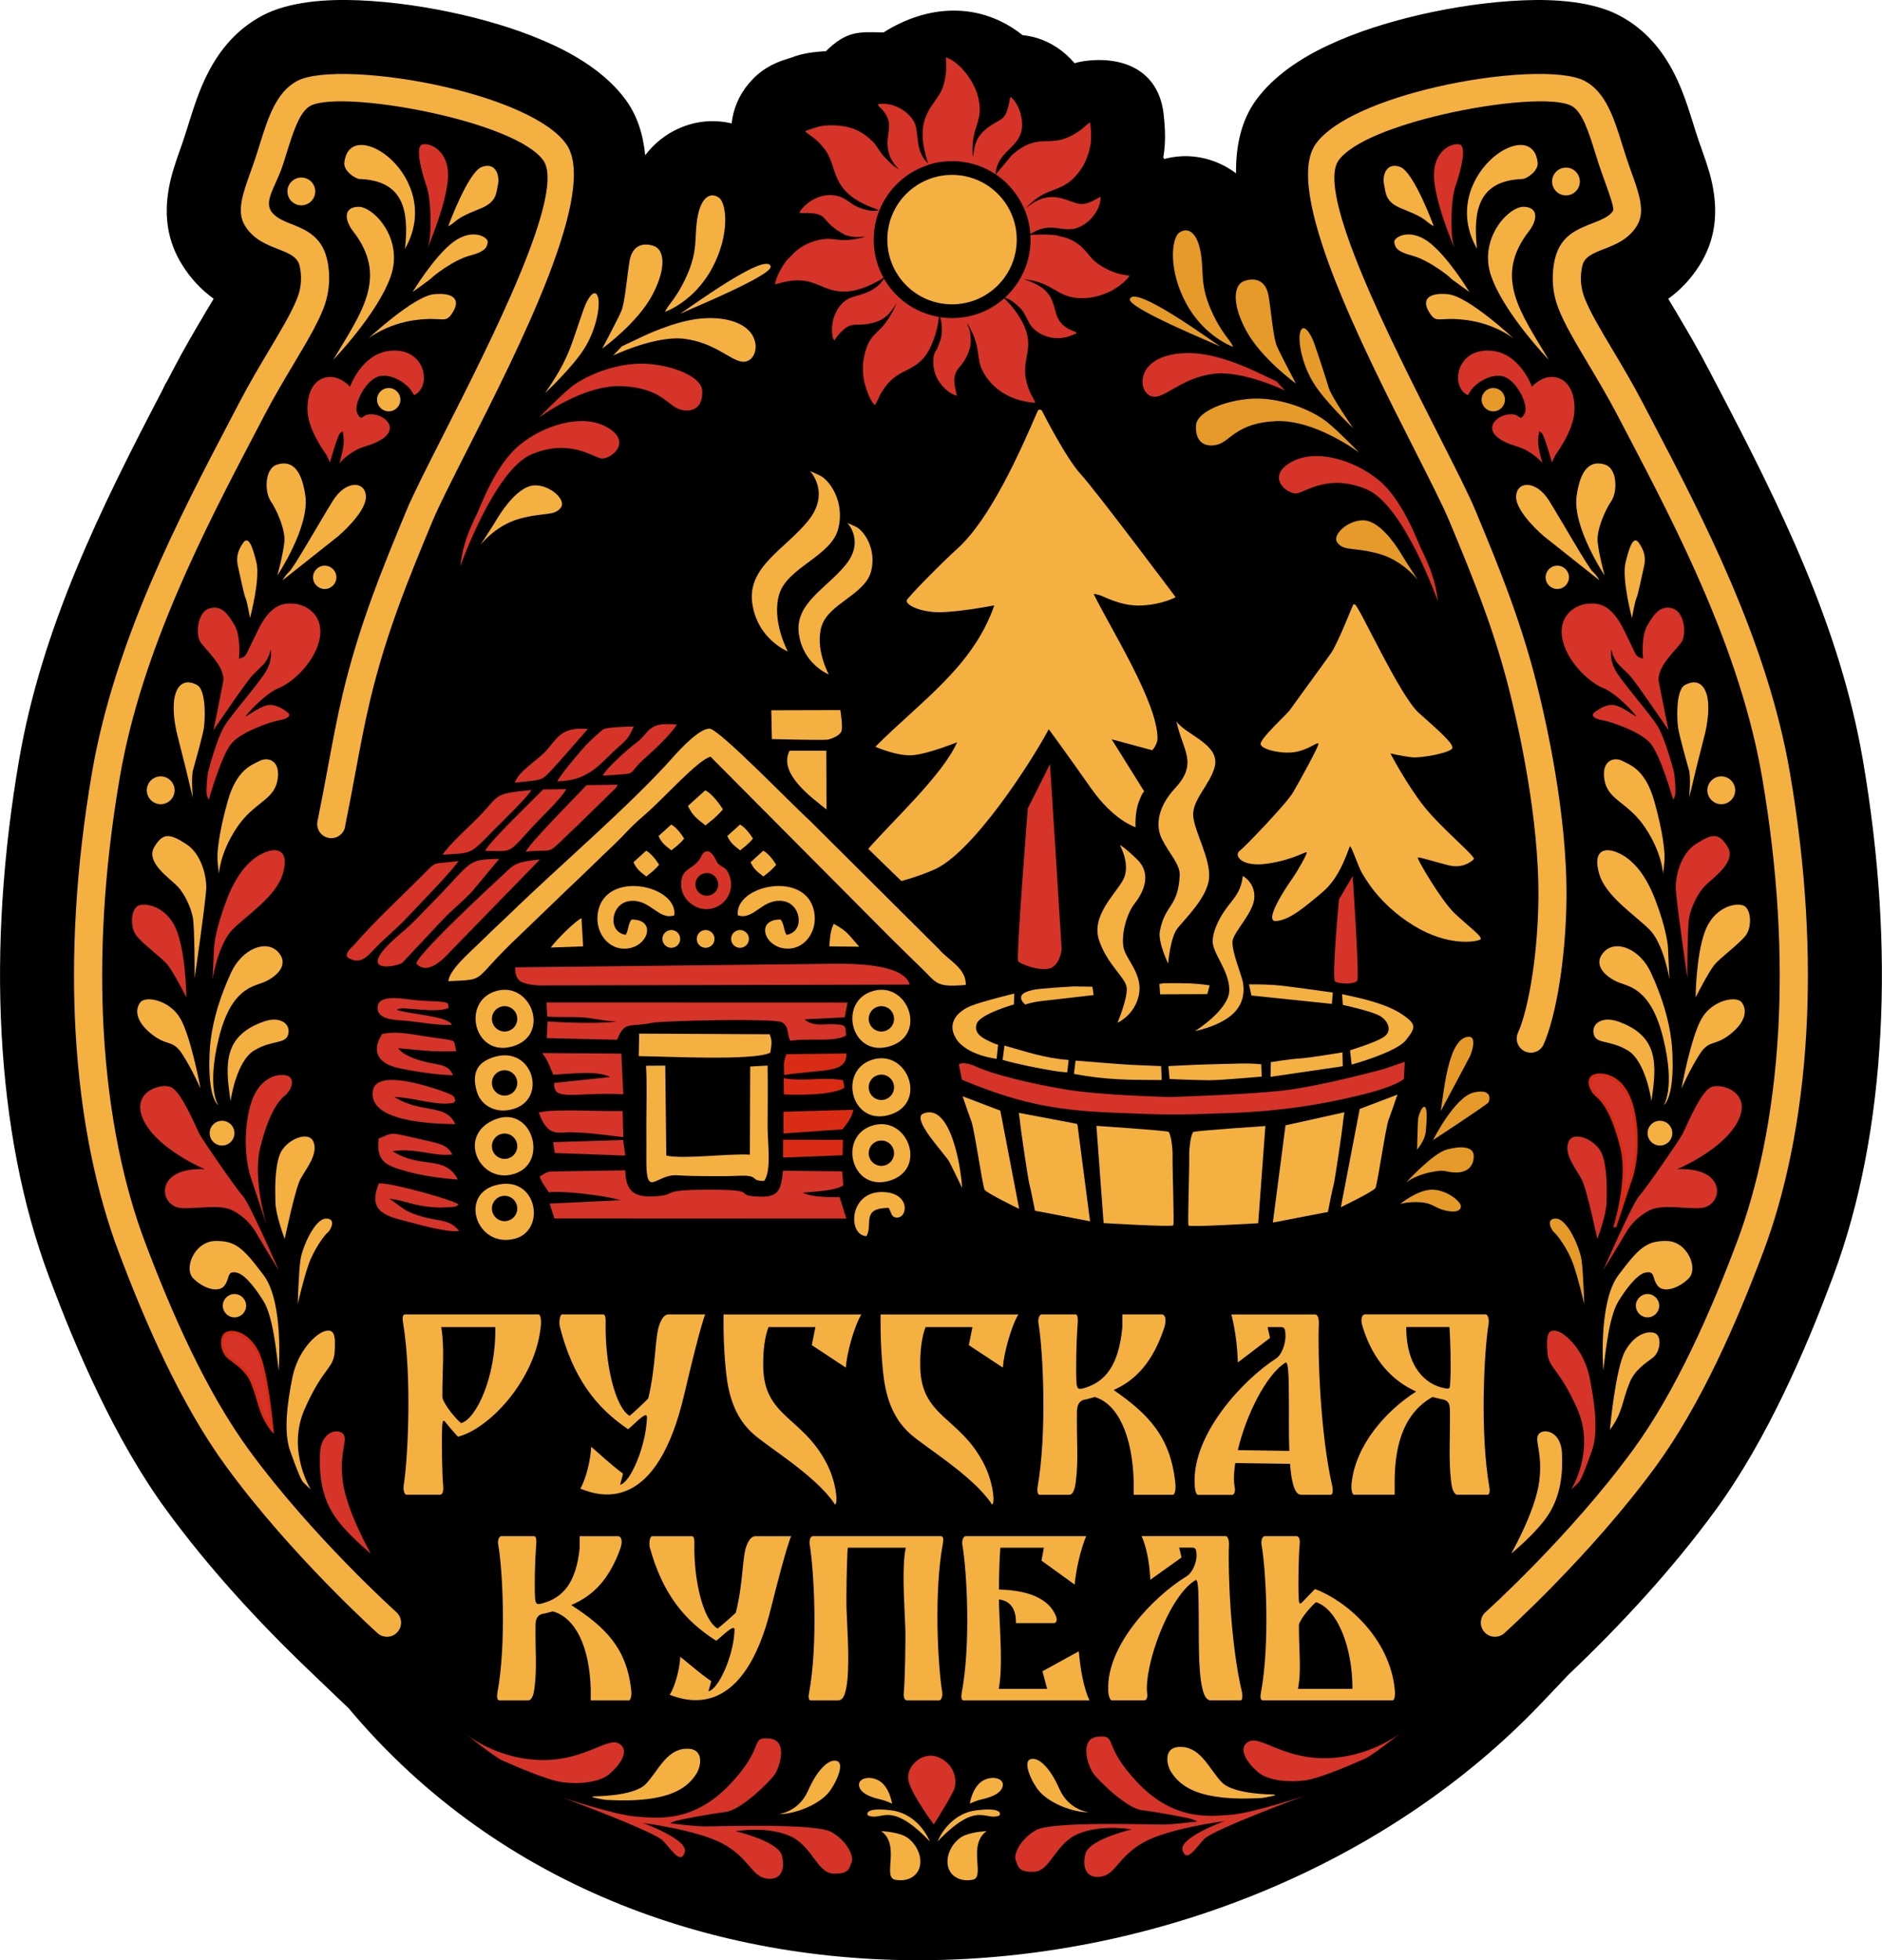 <?xml version="1.0" encoding="UTF-8"?> <svg xmlns="http://www.w3.org/2000/svg" xmlns:xlink="http://www.w3.org/1999/xlink" xml:space="preserve" width="48.783mm" height="50.8mm" version="1.0" style="shape-rendering:geometricPrecision; text-rendering:geometricPrecision; image-rendering:optimizeQuality; fill-rule:evenodd; clip-rule:evenodd" viewBox="0 0 582.25 606.32"> <defs> <style type="text/css"> .str0 {stroke:#DA2C15;stroke-width:0.91;stroke-miterlimit:22.926} .fil4 {fill:none;fill-rule:nonzero} .fil0 {fill:black} .fil1 {fill:#D63329} .fil5 {fill:#DA2C15} .fil3 {fill:#E59A29} .fil2 {fill:#F5B042} </style> </defs> <g id="Слой_x0020_1">  <g id="_1791857840"> <path class="fil0" d="M108.05 528.56l-11.37 -10.87c-0.48,-0.46 -0.97,-0.92 -1.45,-1.39l-0.04 -0.04c-15.6,-14.95 -30.88,-31.64 -43.63,-49.07 -4.1,-5.6 -7.85,-11.47 -11.33,-17.48 -3.48,-6 -6.69,-12.16 -9.71,-18.41 -2.94,-6.08 -5.69,-12.25 -8.3,-18.48 -2.48,-5.92 -4.8,-11.92 -7.06,-17.93 -4.33,-11.54 -7.57,-23.56 -9.91,-35.66 -2.52,-13 -4.03,-26.2 -4.75,-39.42 -0.75,-13.79 -0.62,-27.62 0.26,-41.4 0.92,-14.47 2.66,-28.89 5.11,-43.18 7,-40.96 25.21,-77.92 44.28,-114.37 0.47,-1.09 1.02,-2.15 1.65,-3.16l1.91 -3.65c3.05,-5.84 6.34,-11.49 9.71,-17.15 0.08,-0.16 0.16,-0.32 0.26,-0.48l0 -0c0.19,-0.32 0.38,-0.63 0.58,-0.93 0.61,-1.03 1.23,-2.06 1.84,-3.09 -3.91,-2.83 -7.12,-6.27 -9.73,-10.45 -4.55,-7.28 -5.61,-15 -4.2,-23.35 0.77,-4.56 2.3,-8.85 3.85,-13.19l0.04 -0.11c0.07,-0.26 0.16,-0.52 0.27,-0.78l0.01 -0.03c0.38,-1.11 0.75,-2.23 1.11,-3.35 0.15,-0.47 0.3,-0.93 0.44,-1.4l0.55 -1.74c1.63,-5.21 3.25,-10.23 5.73,-15.12 3.88,-7.67 9.19,-13.86 16.86,-17.99 8.42,-4.54 20.38,-5.19 29.76,-4.81 10.79,0.44 21.93,2.1 32.44,4.54 9.58,2.23 19.35,5.26 28.26,9.45 8.27,3.89 16.58,9.31 22.06,16.76 3.72,5.06 5.47,11.04 6.05,17.19 2.79,-3.65 6.34,-6.53 10.57,-8.37 5,-2.18 10.39,-2.75 15.71,-1.59 0.16,0.03 0.32,0.07 0.47,0.11 0.48,-4.44 2.26,-8.77 5.36,-12.39 0.03,-0.04 0.06,-0.07 0.09,-0.11 0.01,-0.02 0.03,-0.03 0.04,-0.05 0.19,-0.22 0.38,-0.43 0.58,-0.64 1.04,-1.18 2.11,-2.12 3.39,-3.05 0.49,-0.36 0.99,-0.68 1.51,-0.99 0.39,-0.24 0.79,-0.47 1.19,-0.69 0.06,-0.03 0.13,-0.07 0.19,-0.1 0.11,-0.06 0.23,-0.11 0.34,-0.16 0.07,-0.03 0.13,-0.06 0.2,-0.09 1.1,-0.55 2.24,-1.02 3.41,-1.39l2.4 -0.77c1.15,-0.45 2.34,-0.8 3.55,-1.06 1.95,-0.42 3.93,-0.67 5.91,-0.79 0.33,-0.02 0.66,-0.04 0.99,-0.05 6.45,-6.32 10.13,-6.02 17.83,-5.8 13.75,-8.75 30,-9.55 43.03,0.83 1.37,0.14 2.73,0.39 4.05,0.77 4.73,1.35 8.77,4.11 11.97,7.82 0.02,0.03 0.05,0.05 0.07,0.08 1.26,-0.36 2.55,-0.62 3.86,-0.76 12.56,-1.38 22.3,3.99 23.69,16.55 0.35,3.17 0.56,6.17 0.36,9.35 -0.08,1.35 -0.24,2.69 -0.46,4.01 0.1,0.16 0.2,0.32 0.29,0.48 0.38,-0.1 0.77,-0.2 1.16,-0.28 5.33,-1.16 10.71,-0.59 15.71,1.59 1.92,0.84 3.7,1.89 5.34,3.13 -0.09,-8.17 1.48,-16.26 6.27,-22.77 5.48,-7.45 13.79,-12.86 22.06,-16.76 8.9,-4.19 18.68,-7.22 28.26,-9.45 10.51,-2.44 21.65,-4.1 32.44,-4.54 9.38,-0.38 21.34,0.27 29.76,4.81 7.66,4.12 12.98,10.32 16.85,17.99 2.47,4.89 4.1,9.91 5.73,15.12l0.54 1.74c0.15,0.47 0.29,0.93 0.44,1.4 0.37,1.12 0.73,2.24 1.12,3.35 0.01,0.04 0.03,0.08 0.05,0.11 0.24,0.59 0.45,1.19 0.63,1.79 1.43,4.01 2.79,7.99 3.5,12.21 1.41,8.35 0.35,16.07 -4.2,23.35 -2.61,4.18 -5.82,7.62 -9.73,10.45 0.7,1.19 1.41,2.37 2.11,3.55 0.11,0.16 0.21,0.32 0.31,0.48l0 0c0.15,0.26 0.3,0.53 0.45,0.79 3.31,5.55 6.53,11.1 9.52,16.84 0.83,1.59 1.66,3.18 2.5,4.77l0.24 0.46c19.36,37 37.99,74.33 45.11,115.94 2.44,14.29 4.18,28.71 5.11,43.18 0.88,13.78 1.01,27.61 0.26,41.4 -0.72,13.22 -2.23,26.42 -4.75,39.42 -2.35,12.1 -5.58,24.12 -9.91,35.66 -2.26,6.01 -4.58,12.01 -7.06,17.93 -2.61,6.23 -5.36,12.4 -8.3,18.48 -3.02,6.25 -6.23,12.4 -9.71,18.41 -3.48,6.01 -7.23,11.88 -11.33,17.48 -13.19,18.04 -29.16,35.36 -45.4,50.76 -2.9,3.08 -5.82,6.15 -8.74,9.2 -93.21,97.44 -275.06,112.82 -368.51,1.4z"></path> <path class="fil1" d="M449.99 76.79c0,0 -6.04,-14 -6.35,-22.04 -0.31,-8.03 5.43,-10.64 7.88,-10.1 2.45,0.54 0.31,8.49 -1.22,12.93 -1.53,4.44 -1.31,12.96 -1.07,15.46 0.24,2.49 0.77,3.75 0.77,3.75z"></path> <path class="fil2" d="M443.58 69.97c0,0 -6.13,-16.78 -10.41,-18.34 -4.28,-1.56 -5.55,2.6 -4.97,5.44 0.58,2.83 0.4,5.44 5.5,7.46 5.09,2.03 6.54,2.95 7.75,3.99 1.22,1.04 2.14,1.45 2.14,1.45z"></path> <path class="fil2" d="M454.59 90.3c0,0 -6.74,-11.16 -12.69,-15.53 -5.95,-4.37 -10.76,-1.31 -10.54,0.09 0.22,1.4 0.35,2.84 5.51,4.2 5.16,1.36 11.55,6.48 11.81,6.87 0.26,0.39 5.91,4.37 5.91,4.37z"></path> <path class="fil2" d="M479.15 111.29c0,0 -13.7,-14.19 -17.79,-25.83 -4.09,-11.64 5.42,-21.77 10.22,-21.5 4.8,0.27 3.73,4.62 1.51,7.46 -11.17,14.29 -2.61,25.27 6.06,39.87z"></path> <path class="fil2" d="M468.34 104.74c0,0 -5.58,-4.55 -14.57,-5.74 -8.99,-1.19 -9.2,1.4 -11.58,-2.38 -2.38,-3.77 -0.57,-6.2 5.74,-5.63 6.31,0.57 20.41,13.75 20.41,13.75z"></path> <path class="fil1" d="M477.17 143.23c0,0 -2.87,-3.65 -8.03,-5.2 -13.61,-4.1 -5.5,-10.93 -0.5,-9.77 1.51,0.35 1.82,2.17 3.1,-0.5 1.28,-2.68 -2.87,-10.78 -7.13,-11.44 -4.26,-0.66 -8.3,2.68 -9.34,4.15 -1.05,1.47 -1.13,1.78 -1.13,1.78 -5.67,-2.68 -3.6,-14.98 7.6,-13.73 8.65,0.97 12.21,11.09 12.21,11.09 0,0 3.18,-3.61 7.13,-2.95 3.96,0.66 6.32,4.65 6.01,10.66 -0.31,6.01 -5.86,13.38 -5.86,13.38l-1.09 2.33c0,0 -2.44,-8.61 -3.18,-9.11 -0.74,-0.5 -0.77,-0.5 -0.77,-0.5 -0.82,4.14 0.05,5.83 0.97,9.81z"></path> <path class="fil3" d="M461.99 120.01c-1.99,0 -3.61,1.62 -3.61,3.61 0,1.99 1.62,3.61 3.61,3.61 1.99,0 3.61,-1.61 3.61,-3.61 0,-2 -1.62,-3.61 -3.61,-3.61z"></path> <path class="fil2" d="M496.42 177.97c0,0 -9.97,-14.95 -8.65,-24.55 1.32,-9.59 5.08,-10.91 8.84,-9.69 3.76,1.22 3.86,8.37 1.88,11.28 -1.98,2.92 -4.51,8.84 -4.23,12.41 0.28,3.57 2.16,10.53 2.16,10.53z"></path> <path class="fil2" d="M494.82 179.48l-17.21 -13.64c0,0 -8.56,-7.24 -8.56,-12.13 0,-4.89 6.11,-5.46 10.25,1.22 4.14,6.68 12.01,20.56 13.42,21.85 1.41,1.28 2.1,2.7 2.1,2.7z"></path> <path class="fil2" d="M481.79 174.96c-1.99,0 -3.61,1.62 -3.61,3.61 0,2 1.62,3.61 3.61,3.61 1.99,0 3.61,-1.62 3.61,-3.61 0,-1.99 -1.62,-3.61 -3.61,-3.61z"></path> <path class="fil2" d="M504.9 191.17c0,0 -3.23,-12.1 -1.99,-17.19 1.24,-5.09 2.48,-8.44 4.16,-6.02 1.67,2.42 2.17,4.53 1.55,7.26 -0.62,2.73 -1.87,8.84 -2.34,9.78 -0.47,0.94 -1.39,6.17 -1.39,6.17z"></path> <path class="fil1" d="M516.28 225.95c0,0 -10.12,-14.94 -12.05,-16.99 -1.93,-2.05 -3.13,-2.83 -4.22,-4.4 -1.08,-1.57 -1.51,-3.67 -1.51,-3.67 0,0 -0.66,2.77 1.21,6.32 1.87,3.55 10.84,13.61 13.13,17.41 2.29,3.8 4.6,12.52 4.96,13.88 0.37,1.36 0.68,5.81 0.52,7.02 -0.16,1.2 -0.68,1.78 -0.68,1.78 0,0 -3.93,-13.83 -7.07,-17.44 -3.14,-3.61 -12.31,-6.7 -14.72,-7.07 -2.41,-0.37 -3.82,-1.41 -2.67,-2.36 1.15,-0.94 3.98,-2.93 6.6,-2.25 2.62,0.68 6.13,3.46 6.44,3.41 0.31,-0.05 -5.87,-7.07 -10.27,-8.8 -4.4,-1.73 -11.63,-8.54 -12.68,-15.77 -1.05,-7.23 4.66,-10.06 8.12,-10.32 3.46,-0.26 7.18,0.47 10.89,7.91 3.72,7.44 3.61,8.01 4.56,8.54 0.94,0.52 1.47,0.58 1.47,0.58 0,0 -0.73,-6.81 1.41,-10.42 2.15,-3.61 3.98,-6.13 7.7,-5.13 3.72,0.99 4.45,8.01 2.77,10.48 -1.68,2.46 -7.86,7.7 -6.97,12.31 0.89,4.61 1.83,9.27 1.83,9.27l1.19 5.72z"></path> <path class="fil2" d="M532.53 240.14c-2.37,0 -4.3,1.92 -4.3,4.3 0,2.37 1.93,4.3 4.3,4.3 2.37,0 4.3,-1.92 4.3,-4.3 0,-2.37 -1.92,-4.3 -4.3,-4.3z"></path> <path class="fil2" d="M522.58 246.79c0,0 0.6,-6.37 -0.07,-8.69 -0.66,-2.32 -2.92,-10.34 -3.32,-12.86 -0.4,-2.52 -0.8,-11.74 2.05,-13.33 2.85,-1.59 5.5,-1.06 6.7,2.65 1.19,3.71 0.27,9.55 -0.53,12.66 -0.8,3.12 -3.25,12.8 -3.38,13.53 -0.13,0.73 -1.46,6.03 -1.46,6.03z"></path> <path class="fil2" d="M514.5 270.34c0,0 -0.14,-6.22 -5.43,-14.22 -5.29,-8 -11.51,-8.5 -12.65,-14.72 -1.14,-6.22 2.93,-7.36 5.43,-6.08 2.5,1.29 7.22,2.64 10,12.65 2.79,10 3.14,15.43 3.14,17.22 0,1.79 -0.5,5.15 -0.5,5.15z"></path> <path class="fil2" d="M516.48 302.85c0,0 -1.71,-10.87 -6.19,-15.36 -4.49,-4.49 -13.53,-10.24 -15.55,-17.26 -2.02,-7.02 1.45,-8.16 5.25,-6.7 3.79,1.45 8.41,5.18 12.01,14.48 3.6,9.29 4.05,14.67 4.05,15.36 0,0.7 0.44,9.48 0.44,9.48z"></path> <path class="fil1" d="M522.04 302.59c0,0 -3.54,-24.4 -3.6,-28.01 -0.06,-3.6 1.45,-10.49 6.32,-13.59 4.87,-3.1 7.08,-3.6 9.8,1.07 2.72,4.68 -4.93,9.67 -7.21,12.07 -2.27,2.4 -4.11,6.45 -4.74,9.55 -0.63,3.1 -0.57,18.9 -0.57,18.9z"></path> <path class="fil2" d="M524.59 308.48c0,0 0.06,-12.39 2.78,-20.1 2.72,-7.71 9.36,-9.23 11.89,-8.35 2.53,0.88 2.85,6.58 0.89,9.23 -1.96,2.66 -7.97,6.95 -9.8,9.23 -1.83,2.27 -5.75,9.99 -5.75,9.99z"></path> <path class="fil2" d="M514.7 341.9c0,0 3.69,-5.23 -0.15,-20.82 -3.84,-15.6 -10.76,-15.91 -14.14,-17.37 -3.38,-1.46 -7.92,-5.15 -4.23,-9.22 3.69,-4.07 11.22,-1 14.6,6.38 3.38,7.38 5.46,14.22 6.3,20.9 0.55,4.37 1.11,16.97 -2.38,20.13z"></path> <path class="fil2" d="M520.21 336.7c0,0 2.91,-15.96 6.27,-21.71 3.36,-5.75 10.73,-7.04 12.34,-4.98 1.62,2.07 1.68,5.69 -3.36,9.76 -5.04,4.07 -6.59,1.55 -9.69,6.4 -3.1,4.85 -5.56,10.54 -5.56,10.54z"></path> <path class="fil2" d="M510.91 340.54c0,0 -1.64,-12.23 -7.32,-15.64 -5.68,-3.41 -9.75,-1.81 -10.53,-5.06 -0.77,-3.25 2.63,-5.63 7.59,-3.87 12.54,4.44 11.98,13.17 10.26,24.57z"></path> <path class="fil2" d="M513.55 346.66c-2.12,0 -3.83,1.71 -3.83,3.83 0,2.11 1.72,3.83 3.83,3.83 2.11,0 3.83,-1.72 3.83,-3.83 0,-2.12 -1.72,-3.83 -3.83,-3.83z"></path> <path class="fil1" d="M499.72 379.11c0,0 4.44,-14.24 2.02,-24.14 -2.43,-9.9 -5.35,-14.24 -7.58,-16.06 -2.22,-1.82 -3.13,-5.05 -1.11,-6.06 2.02,-1.01 9.59,-0.71 12.12,10.5 2.53,11.21 -0.3,20.2 -0.3,20.2l-5.15 15.56z"></path> <g> <path class="fil4 str0" d="M499.72 379.11c0,0 4.44,-14.24 2.02,-24.14 -2.43,-9.9 -5.35,-14.24 -7.58,-16.06 -2.22,-1.82 -3.13,-5.05 -1.11,-6.06 2.02,-1.01 9.59,-0.71 12.12,10.5 2.53,11.21 -0.3,20.2 -0.3,20.2l-5.15 15.56z"></path> </g> <path class="fil1" d="M494.17 383.21c0,0 -3.22,-15.43 -4.87,-18.51 -1.65,-3.08 -5.56,-7.66 -4.05,-11.49 1.5,-3.83 8.93,-0.53 10.51,4.06 1.58,4.58 1.35,10.89 1.28,14.72 -0.08,3.83 -2.86,11.23 -2.86,11.23z"></path> <path class="fil3" d="M490.12 403.37c0,0 -0.26,-9.96 -0.86,-13.83 -0.6,-3.86 -4.38,-12.49 -7.81,-12.62 -3.43,-0.13 -1.5,3.61 -0.6,4.29 0.9,0.69 4.25,5.11 5.92,9.92 1.67,4.81 3.35,12.24 3.35,12.24z"></path> <path class="fil1" d="M496.04 392.84c0,0 8.9,-20.49 11.12,-22.95 2.22,-2.46 12.29,-17.09 13.41,-19.2 1.11,-2.11 5.56,-13.11 8.84,-14.46 3.28,-1.35 12.82,1.7 8.25,10.6 -4.57,8.9 -18.79,14.81 -18.79,14.81 15.64,-0.78 14.37,11.33 7.43,12 -4.22,0.41 -12,-1.29 -15.92,0.7 -3.92,1.99 -6.15,4.8 -7.55,7.26 -1.41,2.46 -6.79,11.24 -6.79,11.24z"></path> <path class="fil2" d="M496.03 423.87c0,0 -1.66,-21.06 4.67,-29.46 6.32,-8.41 8.7,-10.71 15.03,-10.56 6.32,0.15 9.82,8.48 6.69,11.6 -3.12,3.12 -7.81,4.54 -9.59,2.23 -1.79,-2.31 -0.67,-4.61 -3.65,-4.09 -2.98,0.52 -6.62,5.95 -8.41,8.78 -2.98,4.73 -4.02,15.67 -4.74,21.5z"></path> <path class="fil2" d="M498.06 442.27c0,0 1.71,-19.01 4.75,-24.43 3.04,-5.42 7.32,-6.37 9.31,-5.42 2,0.95 1.62,5.7 -0.76,7.51 -2.38,1.81 -5.61,3.8 -7.22,7.79 -2.46,6.07 -2.03,9.07 -6.08,14.54z"></path> <path class="fil1" d="M486.08 460.74c0,0 7.6,-12.07 1.9,-24.96 -5.71,-12.89 -8.93,-12.4 -9.26,-17.61 -0.33,-5.21 0.08,-7.19 2.98,-6.45 2.89,0.74 8.43,6.2 10.08,14.3 1.65,8.1 2.73,17.03 0.74,22.65 -1.98,5.62 -3.2,8.48 -3.72,9.31 -0.52,0.83 -2.73,2.76 -2.73,2.76z"></path> <path class="fil2" d="M467.54 480.53c0,0 7.47,-13.09 8.66,-22.29 1.19,-9.2 -1.73,-12.87 -0.11,-14.72 1.62,-1.84 6.82,-0.76 7.14,5.84 0.33,6.6 -0.43,13.09 -4,18.83 -3.57,5.74 -11.69,12.34 -11.69,12.34z"></path> <path class="fil2" d="M509.71 400.25c-1.99,0 -3.61,1.62 -3.61,3.61 0,1.99 1.62,3.61 3.61,3.61 1.99,0 3.61,-1.62 3.61,-3.61 0,-1.99 -1.62,-3.61 -3.61,-3.61z"></path> <path class="fil2" d="M477.58 323.03c-0.99,2.2 -3.57,3.17 -5.77,2.18 -2.2,-0.99 -3.17,-3.57 -2.18,-5.77 1.57,-3.47 3.17,-9.59 4.37,-17.32 1.09,-6.99 1.84,-15.21 1.95,-23.9 0.32,-25.56 -6.49,-54.25 -8.19,-61.37l-0.03 -0.13c-2.46,-10.38 -5.41,-19.73 -8.66,-28.68 -3.25,-8.97 -6.87,-17.72 -10.6,-26.69 -1.98,-4.77 -6.01,-12.71 -10.83,-22.22 -16.16,-31.84 -40.89,-80.59 -30.48,-94.75 5.55,-7.55 20.94,-13.69 37.04,-17.43 18.86,-4.39 39.31,-5.57 46.15,-1.88 6.5,3.5 9.02,11.6 11.56,19.76 0.37,1.17 0.73,2.34 1.08,3.41 0.64,1.97 1.18,3.47 1.69,4.89 2.42,6.74 4.45,12.38 1.74,16.71 -2.65,4.24 -6.55,5.77 -10.4,7.27 -2.92,1.14 -5.81,2.27 -6.46,5.01 -0.16,0.67 -0.45,2.05 -0.47,3.76 -0.01,1.77 0.25,3.97 1.18,6.36 1.71,4.37 4.89,9.69 8.56,15.84 2.95,4.95 6.21,10.41 9.42,16.56 0.89,1.72 1.81,3.46 2.74,5.24 15.66,29.9 35.81,68.4 42.79,109.21 5.14,30.08 6.33,56.66 5.09,79.53 -1.56,28.68 -6.96,51.57 -13.23,68.27 -4.19,11.16 -9.04,23.04 -14.55,34.46 -5.58,11.55 -11.86,22.7 -18.89,32.31 -20.14,27.53 -46.71,51.41 -46.78,51.48 -1.79,1.61 -4.55,1.47 -6.16,-0.32 -1.61,-1.79 -1.47,-4.55 0.32,-6.16 0.08,-0.07 26,-23.36 45.59,-50.14 6.68,-9.14 12.7,-19.83 18.07,-30.94 5.43,-11.24 10.17,-22.85 14.24,-33.71 6,-15.99 11.18,-37.99 12.69,-65.68 1.21,-22.27 0.04,-48.2 -4.99,-77.62 -6.76,-39.52 -26.54,-77.3 -41.9,-106.65 -0.93,-1.78 -1.84,-3.52 -2.74,-5.24 -3.03,-5.81 -6.26,-11.22 -9.18,-16.12 -3.89,-6.52 -7.25,-12.15 -9.21,-17.14 -1.4,-3.56 -1.78,-6.9 -1.76,-9.6 0.02,-2.75 0.44,-4.76 0.67,-5.71 1.71,-7.18 6.71,-9.14 11.78,-11.12 2.51,-0.98 5.05,-1.98 6.17,-3.76 0.49,-0.78 -0.89,-4.6 -2.53,-9.17 -0.64,-1.79 -1.31,-3.65 -1.8,-5.13 -0.4,-1.22 -0.75,-2.36 -1.11,-3.51 -2.01,-6.45 -4.01,-12.87 -7.36,-14.67 -5.11,-2.75 -22.93,-1.28 -40.04,2.7 -14.38,3.35 -27.81,8.4 -31.99,14.09 -7.24,9.85 16.03,55.71 31.23,85.67 4.92,9.7 9.03,17.8 11.11,22.8 3.73,8.98 7.36,17.75 10.73,27.07 3.38,9.34 6.44,19.03 8.96,29.64l0.03 0.13c1.74,7.31 8.73,36.74 8.39,63.49 -0.12,9.12 -0.91,17.76 -2.05,25.12 -1.33,8.56 -3.17,15.48 -5.02,19.57z"></path> <path class="fil2" d="M484.48 51.84c2.37,0 4.29,1.92 4.29,4.3 0,2.37 -1.92,4.3 -4.29,4.3 -2.37,0 -4.3,-1.92 -4.3,-4.3 0,-2.37 1.92,-4.3 4.3,-4.3z"></path> <path class="fil2" d="M125.3 76.95c12.57,-21.99 -17.1,-42.15 -18.77,-26.63 -0.27,2.5 3.28,4.99 4.77,5.05 13.93,0.52 15.19,10.3 14,21.58z"></path> <path class="fil1" d="M132.26 76.79c0,0 6.05,-14 6.35,-22.04 0.31,-8.03 -5.43,-10.64 -7.88,-10.1 -2.45,0.54 -0.31,8.49 1.22,12.93 1.53,4.44 1.31,12.96 1.07,15.46 -0.24,2.49 -0.77,3.75 -0.77,3.75z"></path> <path class="fil2" d="M138.67 69.97c0,0 6.13,-16.78 10.41,-18.34 4.28,-1.56 5.55,2.6 4.98,5.44 -0.58,2.83 -0.41,5.44 -5.5,7.46 -5.09,2.03 -6.54,2.95 -7.75,3.99 -1.22,1.04 -2.14,1.45 -2.14,1.45z"></path> <path class="fil2" d="M127.66 90.3c0,0 6.74,-11.16 12.69,-15.53 5.95,-4.37 10.76,-1.31 10.54,0.09 -0.22,1.4 -0.35,2.84 -5.51,4.2 -5.16,1.36 -11.55,6.48 -11.81,6.87 -0.26,0.39 -5.91,4.37 -5.91,4.37z"></path> <path class="fil2" d="M103.1 111.29c0,0 13.7,-14.19 17.79,-25.83 4.09,-11.64 -5.42,-21.77 -10.22,-21.5 -4.8,0.27 -3.73,4.62 -1.51,7.46 11.17,14.29 2.61,25.27 -6.06,39.87z"></path> <path class="fil2" d="M113.91 104.74c0,0 5.58,-4.55 14.57,-5.74 8.99,-1.19 9.2,1.4 11.58,-2.38 2.38,-3.77 0.57,-6.2 -5.74,-5.63 -6.31,0.57 -20.41,13.75 -20.41,13.75z"></path> <path class="fil1" d="M105.08 143.23c0,0 2.87,-3.65 8.03,-5.2 13.62,-4.1 5.5,-10.93 0.5,-9.77 -1.51,0.35 -1.82,2.17 -3.1,-0.5 -1.28,-2.68 2.87,-10.78 7.13,-11.44 4.26,-0.66 8.3,2.68 9.34,4.15 1.05,1.47 1.12,1.78 1.12,1.78 5.68,-2.68 3.6,-14.98 -7.6,-13.73 -8.65,0.97 -12.21,11.09 -12.21,11.09 0,0 -3.18,-3.61 -7.13,-2.95 -3.95,0.66 -6.32,4.65 -6.01,10.66 0.31,6.01 5.85,13.38 5.85,13.38l1.08 2.33c0,0 2.44,-8.61 3.18,-9.11 0.74,-0.5 0.77,-0.5 0.77,-0.5 0.82,4.14 -0.05,5.83 -0.97,9.81z"></path> <path class="fil2" d="M120.26 120.01c1.99,0 3.61,1.62 3.61,3.61 0,1.99 -1.62,3.61 -3.61,3.61 -1.99,0 -3.61,-1.61 -3.61,-3.61 0,-2 1.62,-3.61 3.61,-3.61z"></path> <path class="fil2" d="M85.83 177.97c0,0 9.97,-14.95 8.65,-24.55 -1.32,-9.59 -5.08,-10.91 -8.84,-9.69 -3.76,1.22 -3.86,8.37 -1.88,11.28 1.98,2.92 4.51,8.84 4.23,12.41 -0.28,3.57 -2.16,10.53 -2.16,10.53z"></path> <path class="fil2" d="M87.43 179.48l17.21 -13.64c0,0 8.56,-7.24 8.56,-12.13 0,-4.89 -6.11,-5.46 -10.25,1.22 -4.14,6.68 -12.01,20.56 -13.42,21.85 -1.41,1.28 -2.1,2.7 -2.1,2.7z"></path> <path class="fil2" d="M100.46 174.96c1.99,0 3.61,1.62 3.61,3.61 0,2 -1.62,3.61 -3.61,3.61 -1.99,0 -3.61,-1.62 -3.61,-3.61 0,-1.99 1.62,-3.61 3.61,-3.61z"></path> <path class="fil2" d="M77.35 191.17c0,0 3.23,-12.1 1.99,-17.19 -1.24,-5.09 -2.48,-8.44 -4.16,-6.02 -1.68,2.42 -2.17,4.53 -1.55,7.26 0.62,2.73 1.87,8.84 2.34,9.78 0.47,0.94 1.39,6.17 1.39,6.17z"></path> <path class="fil1" d="M65.97 225.95c0,0 10.12,-14.94 12.05,-16.99 1.93,-2.05 3.13,-2.83 4.22,-4.4 1.08,-1.57 1.51,-3.67 1.51,-3.67 0,0 0.66,2.77 -1.21,6.32 -1.87,3.55 -10.84,13.61 -13.13,17.41 -2.29,3.8 -4.6,12.52 -4.96,13.88 -0.37,1.36 -0.68,5.81 -0.52,7.02 0.16,1.2 0.68,1.78 0.68,1.78 0,0 3.93,-13.83 7.07,-17.44 3.14,-3.61 12.31,-6.7 14.72,-7.07 2.41,-0.37 3.82,-1.41 2.67,-2.36 -1.15,-0.94 -3.98,-2.93 -6.6,-2.25 -2.62,0.68 -6.13,3.46 -6.44,3.41 -0.31,-0.05 5.87,-7.07 10.27,-8.8 4.4,-1.73 11.63,-8.54 12.68,-15.77 1.05,-7.23 -4.66,-10.06 -8.12,-10.32 -3.46,-0.26 -7.18,0.47 -10.89,7.91 -3.72,7.44 -3.62,8.01 -4.56,8.54 -0.94,0.52 -1.47,0.58 -1.47,0.58 0,0 0.73,-6.81 -1.41,-10.42 -2.15,-3.61 -3.98,-6.13 -7.7,-5.13 -3.72,0.99 -4.45,8.01 -2.78,10.48 1.68,2.46 7.86,7.7 6.97,12.31 -0.89,4.61 -1.83,9.27 -1.83,9.27l-1.19 5.72z"></path> <path class="fil2" d="M49.72 240.14c2.37,0 4.3,1.92 4.3,4.3 0,2.37 -1.92,4.3 -4.3,4.3 -2.37,0 -4.3,-1.92 -4.3,-4.3 0,-2.37 1.92,-4.3 4.3,-4.3z"></path> <path class="fil2" d="M59.67 246.79c0,0 -0.6,-6.37 0.07,-8.69 0.66,-2.32 2.92,-10.34 3.32,-12.86 0.4,-2.52 0.8,-11.74 -2.06,-13.33 -2.85,-1.59 -5.5,-1.06 -6.7,2.65 -1.19,3.71 -0.26,9.55 0.53,12.66 0.79,3.12 3.25,12.8 3.38,13.53 0.13,0.73 1.46,6.03 1.46,6.03z"></path> <path class="fil2" d="M67.75 270.34c0,0 0.14,-6.22 5.43,-14.22 5.29,-8 11.5,-8.5 12.65,-14.72 1.14,-6.22 -2.93,-7.36 -5.43,-6.08 -2.5,1.29 -7.22,2.64 -10,12.65 -2.79,10 -3.14,15.43 -3.14,17.22 0,1.79 0.5,5.15 0.5,5.15z"></path> <path class="fil1" d="M65.77 302.85c0,0 1.71,-10.87 6.19,-15.36 4.49,-4.49 13.53,-10.24 15.55,-17.26 2.02,-7.02 -1.45,-8.16 -5.25,-6.7 -3.79,1.45 -8.41,5.18 -12.01,14.48 -3.6,9.29 -4.05,14.67 -4.05,15.36 0,0.7 -0.44,9.48 -0.44,9.48z"></path> <path class="fil2" d="M60.21 302.59c0,0 3.54,-24.4 3.6,-28.01 0.06,-3.6 -1.45,-10.49 -6.32,-13.59 -4.87,-3.1 -7.08,-3.6 -9.8,1.07 -2.72,4.68 4.93,9.67 7.21,12.07 2.28,2.4 4.11,6.45 4.74,9.55 0.63,3.1 0.57,18.9 0.57,18.9z"></path> <path class="fil1" d="M57.66 308.48c0,0 -0.06,-12.39 -2.78,-20.1 -2.72,-7.71 -9.36,-9.23 -11.89,-8.35 -2.53,0.88 -2.85,6.58 -0.89,9.23 1.96,2.66 7.97,6.95 9.8,9.23 1.83,2.27 5.75,9.99 5.75,9.99z"></path> <path class="fil2" d="M67.55 341.9c0,0 -3.69,-5.23 0.15,-20.82 3.84,-15.6 10.76,-15.91 14.14,-17.37 3.38,-1.46 7.92,-5.15 4.23,-9.22 -3.69,-4.07 -11.22,-1 -14.6,6.38 -3.38,7.38 -5.46,14.22 -6.3,20.9 -0.55,4.37 -1.12,16.97 2.38,20.13z"></path> <path class="fil2" d="M62.04 336.7c0,0 -2.91,-15.96 -6.27,-21.71 -3.36,-5.75 -10.73,-7.04 -12.34,-4.98 -1.62,2.07 -1.68,5.69 3.36,9.76 5.04,4.07 6.59,1.55 9.69,6.4 3.1,4.85 5.56,10.54 5.56,10.54z"></path> <path class="fil2" d="M71.34 340.54c0,0 1.64,-12.23 7.32,-15.64 5.68,-3.41 9.75,-1.81 10.53,-5.06 0.77,-3.25 -2.63,-5.63 -7.59,-3.87 -12.54,4.44 -11.98,13.17 -10.26,24.57z"></path> <path class="fil2" d="M68.7 346.66c2.11,0 3.83,1.71 3.83,3.83 0,2.11 -1.72,3.83 -3.83,3.83 -2.11,0 -3.83,-1.72 -3.83,-3.83 0,-2.12 1.72,-3.83 3.83,-3.83z"></path> <path class="fil1" d="M82.53 379.11c0,0 -4.44,-14.24 -2.02,-24.14 2.42,-9.9 5.35,-14.24 7.58,-16.06 2.22,-1.82 3.13,-5.05 1.11,-6.06 -2.02,-1.01 -9.6,-0.71 -12.12,10.5 -2.53,11.21 0.3,20.2 0.3,20.2l5.15 15.56z"></path> <path class="fil2" d="M88.08 383.21c0,0 3.22,-15.43 4.87,-18.51 1.65,-3.08 5.56,-7.66 4.05,-11.49 -1.5,-3.83 -8.94,-0.53 -10.51,4.06 -1.58,4.58 -1.35,10.89 -1.28,14.72 0.08,3.83 2.86,11.23 2.86,11.23z"></path> <path class="fil2" d="M92.12 403.37c0,0 0.26,-9.96 0.86,-13.83 0.6,-3.86 4.38,-12.49 7.81,-12.62 3.43,-0.13 1.5,3.61 0.6,4.29 -0.9,0.69 -4.25,5.11 -5.93,9.92 -1.67,4.81 -3.35,12.24 -3.35,12.24z"></path> <path class="fil1" d="M86.21 392.84c0,0 -8.9,-20.49 -11.12,-22.95 -2.23,-2.46 -12.29,-17.09 -13.41,-19.2 -1.11,-2.11 -5.56,-13.11 -8.84,-14.46 -3.28,-1.35 -12.82,1.7 -8.26,10.6 4.57,8.9 18.79,14.81 18.79,14.81 -15.65,-0.78 -14.37,11.33 -7.43,12 4.21,0.41 12,-1.29 15.92,0.7 3.92,1.99 6.15,4.8 7.55,7.26 1.41,2.46 6.79,11.24 6.79,11.24z"></path> <path class="fil2" d="M86.22 423.87c0,0 1.66,-21.06 -4.67,-29.46 -6.32,-8.41 -8.7,-10.71 -15.03,-10.56 -6.32,0.15 -9.82,8.48 -6.69,11.6 3.12,3.12 7.81,4.54 9.59,2.23 1.79,-2.31 0.67,-4.61 3.65,-4.09 2.98,0.52 6.62,5.95 8.4,8.78 2.99,4.73 4.02,15.67 4.74,21.5z"></path> <path class="fil1" d="M84.19 442.27c0,0 -1.71,-19.01 -4.75,-24.43 -3.04,-5.42 -7.32,-6.37 -9.32,-5.42 -2,0.95 -1.61,5.7 0.76,7.51 2.38,1.81 5.61,3.8 7.22,7.79 2.46,6.07 2.03,9.07 6.08,14.54z"></path> <g> <path class="fil4 str0" d="M84.19 442.27c0,0 -1.71,-19.01 -4.75,-24.43 -3.04,-5.42 -7.32,-6.37 -9.32,-5.42 -2,0.95 -1.61,5.7 0.76,7.51 2.38,1.81 5.61,3.8 7.22,7.79 2.46,6.07 2.03,9.07 6.08,14.54z"></path> </g> <path class="fil2" d="M96.17 460.74c0,0 -7.6,-12.07 -1.9,-24.96 5.7,-12.89 8.93,-12.4 9.26,-17.61 0.33,-5.21 -0.08,-7.19 -2.98,-6.45 -2.89,0.74 -8.43,6.2 -10.08,14.3 -1.65,8.1 -2.73,17.03 -0.74,22.65 1.98,5.62 3.2,8.48 3.72,9.31 0.52,0.83 2.73,2.76 2.73,2.76z"></path> <path class="fil1" d="M114.71 480.53c0,0 -7.47,-13.09 -8.66,-22.29 -1.19,-9.2 1.73,-12.87 0.11,-14.72 -1.62,-1.84 -6.82,-0.76 -7.14,5.84 -0.32,6.6 0.43,13.09 4,18.83 3.57,5.74 11.69,12.34 11.69,12.34z"></path> <path class="fil2" d="M72.54 400.25c1.99,0 3.61,1.62 3.61,3.61 0,1.99 -1.62,3.61 -3.61,3.61 -1.99,0 -3.61,-1.62 -3.61,-3.61 0,-1.99 1.62,-3.61 3.61,-3.61z"></path> <path class="fil2" d="M106.76 255.76c-0.48,2.36 -2.78,3.88 -5.14,3.4 -2.36,-0.48 -3.88,-2.78 -3.4,-5.14 1.24,-6.06 2.27,-11.6 3.24,-16.81 1.5,-8.08 2.86,-15.38 4.55,-22.49 2.52,-10.61 5.58,-20.3 8.96,-29.64 3.38,-9.32 7,-18.09 10.73,-27.07 2.08,-5 6.19,-13.1 11.11,-22.8 15.2,-29.96 38.47,-75.82 31.23,-85.67 -4.18,-5.69 -17.61,-10.75 -31.99,-14.09 -17.11,-3.98 -34.93,-5.45 -40.04,-2.7 -3.35,1.81 -5.35,8.22 -7.36,14.67 -0.36,1.15 -0.71,2.29 -1.11,3.51 -2.98,9.16 -8.89,13.86 1.84,18.06 5.07,1.98 10.07,3.94 11.78,11.12 0.23,0.96 0.65,2.96 0.67,5.71 0.02,2.7 -0.37,6.04 -1.76,9.6 -1.96,4.98 -5.32,10.62 -9.21,17.14 -2.92,4.9 -6.15,10.31 -9.18,16.12 -0.9,1.72 -1.81,3.46 -2.74,5.24 -15.36,29.34 -35.15,67.13 -41.9,106.65 -5.03,29.42 -6.2,55.35 -4.99,77.62 1.51,27.69 6.68,49.69 12.69,65.68 4.08,10.86 8.82,22.47 14.24,33.71 5.37,11.11 11.39,21.8 18.07,30.94 19.59,26.78 45.51,50.08 45.59,50.14 1.79,1.61 1.94,4.37 0.32,6.16 -1.61,1.79 -4.37,1.94 -6.16,0.32 -0.08,-0.07 -26.65,-23.94 -46.78,-51.48 -7.03,-9.6 -13.31,-20.76 -18.89,-32.31 -5.52,-11.42 -10.36,-23.3 -14.55,-34.46 -6.27,-16.7 -11.67,-39.59 -13.23,-68.27 -1.24,-22.87 -0.05,-49.45 5.09,-79.53 6.97,-40.81 27.13,-79.31 42.79,-109.21 0.93,-1.78 1.85,-3.52 2.74,-5.24 3.21,-6.15 6.47,-11.61 9.42,-16.56 3.67,-6.15 6.84,-11.47 8.56,-15.84 0.94,-2.39 1.2,-4.59 1.18,-6.36 -0.01,-1.72 -0.31,-3.1 -0.47,-3.76 -0.65,-2.74 -3.54,-3.87 -6.46,-5.01 -3.85,-1.51 -7.75,-3.03 -10.4,-7.27 -2.71,-4.33 -0.68,-9.98 1.74,-16.71 0.51,-1.43 1.05,-2.92 1.69,-4.89 0.35,-1.07 0.71,-2.24 1.08,-3.41 2.54,-8.15 5.06,-16.26 11.56,-19.76 6.84,-3.68 27.3,-2.5 46.15,1.88 16.1,3.75 31.49,9.89 37.04,17.43 10.41,14.16 -14.32,62.91 -30.48,94.75 -4.83,9.51 -8.85,17.45 -10.84,22.22 -3.73,8.97 -7.35,17.73 -10.6,26.69 -3.24,8.95 -6.19,18.3 -8.66,28.68 -1.75,7.39 -3.05,14.35 -4.48,22.05 -0.97,5.23 -2.01,10.79 -3.27,16.98z"></path> <path class="fil2" d="M93.23 54.91c2.37,0 4.3,1.92 4.3,4.3 0,2.37 -1.92,4.3 -4.3,4.3 -2.37,0 -4.3,-1.92 -4.3,-4.3 0,-2.37 1.92,-4.3 4.3,-4.3z"></path> <path class="fil2" d="M148.52 168.71c0,0 4.57,-6.17 12.24,-8.27 7.67,-2.1 10.63,-0.69 12.73,-3.4 2.1,-2.71 -4.74,-8.21 -9.65,-6.65 -4.92,1.56 -9.35,8.86 -10.39,10.62 -1.04,1.76 -4.92,7.7 -4.92,7.7z"></path> <path class="fil1" d="M142.42 175.12c0,0 10.53,-29.84 22.1,-34.63 11.57,-4.79 18.59,0.72 21.38,1.28 2.79,0.56 9.97,-4.87 2.15,-9.5 -7.82,-4.63 -19.95,-0.72 -27.37,5.43 -7.42,6.14 -11.81,18.51 -13.01,20.98 -2.76,5.7 -4.62,10.28 -5.26,16.43z"></path> <path class="fil2" d="M168.6 121.62c0,0 8.81,-8.24 12.39,-14.15 3.59,-5.91 4.88,-13.27 3.93,-15.83 -0.95,-2.55 -3.09,0.46 -4.27,3.78 -4.21,11.82 -4.45,15.29 -12.05,26.2z"></path> <path class="fil2" d="M186.33 107.81c0,0 10.87,-7.86 15.48,-16.55 4.61,-8.69 3.55,-14.07 0.57,-15.14 -2.97,-1.07 -6.75,-0.69 -7.63,4.73 -0.88,5.42 -1.41,12.81 -2.56,15.44 -1.14,2.63 -5.87,11.52 -5.87,11.52z"></path> <path class="fil2" d="M205.75 96.45c0,0 8.85,-3.01 14.49,-13.37 5.64,-10.36 4.59,-20.13 2.23,-21.9 -2.36,-1.77 -5.24,-0.59 -6.49,5.11 -1.25,5.71 -0.07,9.51 -2.3,15.93 -2.23,6.42 -5.44,10.55 -6.55,12 -1.11,1.44 -1.38,2.23 -1.38,2.23z"></path> <path class="fil2" d="M210.36 97.07c2.34,-1.13 28.87,-11.98 28.06,-14.69 -1.4,-4.66 -25.65,13.22 -28.06,14.69z"></path> <path class="fil2" d="M189.68 109.97c0,0 13.09,-6.3 22.1,-5.17 9.01,1.13 13.93,6.4 17.57,7.04 3.64,0.64 5.81,-4.09 3.45,-8.12 -2.36,-4.04 -8.81,-6.01 -16.69,-5.12 -7.88,0.89 -17.28,5.47 -17.28,5.47l-6.45 3.05 -2.71 2.85z"></path> <path class="fil1" d="M166.75 129.18c0,0 13.57,-10.28 25.77,-9.74 12.2,0.55 14.17,6.29 18.11,7.28 3.94,0.98 6.89,-0.87 6.62,-5.91 -0.27,-5.03 -12.36,-8.97 -21.01,-8.26 -8.64,0.71 -16.14,4.38 -19.8,7.38 -3.67,3.01 -9.68,9.24 -9.68,9.24z"></path> <path class="fil3" d="M438.74 179.53c0,0 -4.57,-6.17 -12.24,-8.27 -7.67,-2.1 -10.63,-0.69 -12.73,-3.4 -2.1,-2.71 4.74,-8.21 9.65,-6.66 4.92,1.56 9.35,8.86 10.39,10.62 1.04,1.76 4.92,7.7 4.92,7.7z"></path> <path class="fil1" d="M444.83 185.94c0,0 -10.53,-29.84 -22.1,-34.63 -11.57,-4.79 -18.59,0.72 -21.38,1.28 -2.79,0.56 -9.97,-4.87 -2.16,-9.49 7.82,-4.63 19.95,-0.72 27.37,5.43 7.42,6.14 11.81,18.51 13.01,20.98 2.76,5.7 4.62,10.28 5.27,16.44z"></path> <path class="fil3" d="M418.66 132.44c0,0 -8.81,-8.24 -12.39,-14.15 -3.58,-5.91 -4.88,-13.27 -3.93,-15.82 0.95,-2.56 3.09,0.46 4.27,3.78 1.18,3.32 3.62,10.79 4.46,13.65 0.84,2.86 7.59,12.55 7.59,12.55z"></path> <path class="fil3" d="M400.92 118.63c0,0 -10.87,-7.85 -15.48,-16.55 -4.61,-8.69 -3.55,-14.07 -0.57,-15.14 2.98,-1.07 6.75,-0.69 7.63,4.73 0.88,5.41 1.41,12.81 2.56,15.44 1.14,2.63 5.87,11.52 5.87,11.52z"></path> <path class="fil3" d="M381.5 107.28c0,0 -8.85,-3.02 -14.49,-13.37 -5.64,-10.36 -4.59,-20.13 -2.23,-21.9 2.36,-1.77 5.24,-0.59 6.49,5.11 1.25,5.7 0.07,9.51 2.3,15.93 2.23,6.42 5.44,10.55 6.56,12 1.11,1.44 1.38,2.23 1.38,2.23z"></path> <path class="fil3" d="M377.63 107.21c-2.35,-1.13 -28.87,-11.98 -28.06,-14.69 1.4,-4.66 25.65,13.22 28.06,14.69z"></path> <path class="fil1" d="M397.57 120.79c0,0 -13.09,-6.3 -22.1,-5.17 -9.01,1.13 -13.93,6.4 -17.57,7.04 -3.64,0.64 -5.81,-4.09 -3.44,-8.12 2.36,-4.04 8.81,-6 16.69,-5.12 7.88,0.89 17.28,5.47 17.28,5.47l6.45 3.05 2.71 2.85z"></path> <path class="fil3" d="M420.5 140c0,0 -13.57,-10.28 -25.76,-9.74 -12.2,0.55 -14.17,6.29 -18.11,7.27 -3.94,0.99 -6.89,-0.87 -6.62,-5.91 0.27,-5.03 12.36,-8.97 21.01,-8.26 8.64,0.71 16.14,4.38 19.8,7.38 3.67,3.01 9.68,9.25 9.68,9.25z"></path> <path class="fil1" d="M273.48 86.18c-3.19,5.03 -8.81,4.91 -11.19,6.32 -3.57,2.11 -5.33,6.68 -4.79,10.93 0.12,0.95 0.13,1.37 0.69,1.88 0.66,-1.39 2.4,-3.14 3.57,-3.97 1.99,-1.4 4.17,-0.71 6.62,-1.13 5.32,-0.91 6.79,-2.98 9,-6.44 -1.04,2.56 -2.53,5.06 -4.09,6.94 -1.8,2.18 -3.69,2.96 -5.06,6.5 -1.22,3.15 -1.58,6.41 -1.01,9.99 0.37,2.33 1.96,6.94 3.43,8.09 0.45,-0.43 1.51,-3.02 1.96,-3.76 0.4,-0.66 0.77,-1.15 1.21,-1.78 4.55,-6.46 10.37,-4.24 14.2,-12.71 1.23,-2.71 2.14,-5.73 2.44,-9.01 -2.8,-0.48 -5.43,-1.43 -7.82,-2.77l-0 -0c-0.06,-0.03 -0.12,-0.07 -0.18,-0.1l-0.02 -0.01c-0.05,-0.03 -0.11,-0.06 -0.17,-0.1l-0.02 -0.01c-1.48,-0.87 -2.87,-1.9 -4.13,-3.06 -1.83,-1.68 -3.39,-3.63 -4.64,-5.8z"></path> <path class="fil1" d="M287.3 50.94c1.41,-0.44 2.88,-0.76 4.4,-0.93l0 0c0.83,-0.1 1.68,-0.15 2.53,-0.17l0.05 0 0.04 0 0.05 -0 0.05 0 0.13 0c0.07,0 0.14,0 0.21,0l0.06 0 0.02 0 0.05 0 0.03 0 0.01 0c0.4,0.01 0.79,0.02 1.19,0.05l0 -0c4.38,0.28 8.45,1.72 11.89,4.02 0.64,-8.63 10.17,-8.08 7.85,-18.35 -0.26,-1.17 -0.76,-2.31 -1.24,-3.18 -0.4,-0.73 -1.36,-2.18 -2.05,-2.37 -1.4,7.64 -2.33,6.27 -6.1,8.84 -5.58,3.8 -4.69,7.02 -5.53,9.61 -0.75,-9.88 3.77,-10.48 1.59,-18.73 -1.26,-4.76 -5.64,-10.57 -9.88,-12 0.18,3.64 0.11,6.19 -0.98,9.32 -1.99,5.69 -9.58,8.46 -4.53,23.48 -4.22,-3.8 -2.72,-9.64 -4.27,-12.7 -1.53,-3.03 -6.17,-6.45 -11.32,-5.6 0.21,0.91 1.79,1.54 2.94,4 1.76,3.78 -1.27,6.76 0.89,12.26 0.56,1.44 2.11,3.4 2.96,4.09 -2.76,-1.74 -2.54,-1.93 -4.46,-3.77 -1.67,-1.6 -2.61,-3.74 -3.61,-4.75 -3.25,-3.28 -6.45,-4.98 -11.78,-5.28 -1.73,-0.09 -3.46,-0.01 -5.1,0.34l-3.79 1.21c-0.47,0.26 -0.25,0.11 -0.48,0.35 1.14,1.12 3.4,1.92 6.14,5.63 4.09,5.54 1.36,12.73 14.46,17.84 0.73,0.29 1.52,0.52 2.15,0.84 -1.89,0.74 -5.38,-0.37 -7,-1.19 -1.86,-0.95 -3.37,-2.59 -5.63,-3.17 -5.35,-1.37 -10.26,2.17 -11.97,5.16l0.93 0.11c9.14,-0.24 4.67,2.3 13.4,6.82 2.53,0.75 3.37,0.62 6.07,0.48 -1.59,0.6 -4.19,1 -6.17,1.07 -2.11,0.07 -4.96,-0.69 -6.78,-0.29 -4.14,0.51 -7.68,2.59 -9.66,4.86 -1.1,1.25 -1.51,1.07 -3.22,3.97 -0.92,1.56 -1.72,3.2 -2.12,5.15 3.16,-0.8 5.68,-1.61 9.32,-1.09 6.25,0.88 9.95,7.06 22.89,-0.08 0.54,-0.3 0.92,-0.61 1.43,-0.85 -0.64,-1.14 -1.19,-2.35 -1.64,-3.59 -0.39,-1.08 -0.71,-2.2 -0.94,-3.35l-0 -0 -0.02 -0.08 -0.01 -0.06 -0 -0.02 -0.01 -0.05 -0 -0.02 -0.01 -0.05c-0.08,-0.42 -0.15,-0.84 -0.21,-1.27l-0 -0.03c-0.15,-1.07 -0.22,-2.17 -0.22,-3.28 0,-0.44 0.01,-0.88 0.03,-1.32l-2.4 0.91 2.4 -0.91c0.01,-0.1 0.01,-0.19 0.02,-0.28 0.27,-4.21 1.62,-8.12 3.77,-11.47 0.82,-1.28 1.76,-2.48 2.8,-3.59 2.82,-2.99 6.39,-5.26 10.4,-6.51z"></path> <path class="fil1" d="M320.61 81.59c-1.01,-0.09 -2.02,-0.11 -2.94,-0.05 -1.31,4.08 -3.67,7.7 -6.77,10.52 1.94,0.6 3.62,2.1 4.94,3.45 1.39,1.43 2.2,4.27 3.49,5.68 2.55,2.79 6.44,3.97 10.35,3.13 1.45,-0.31 2.29,-0.84 3.44,-1.2 -0.42,-0.57 -0.3,-0.44 -1.33,-0.85 -9.17,-3.63 -1.11,-11.61 -15.04,-15.88 8.96,0.87 10.05,5.31 16.67,5.8 3.67,0.27 6.75,-0.58 9.62,-1.85 2.13,-0.94 5.8,-3.59 6.37,-5.11 -3.81,-0.36 -6.63,-1.55 -9.58,-3.54 -3.51,-2.36 -3.98,-5.82 -9.57,-7.98 -1.15,-0.45 -2.4,-0.56 -3.41,-0.94 -4.07,-0.45 -6.55,-0.13 -8.06,-0.13 0.01,0.17 0.02,0.33 0.02,0.5 0.01,0.32 0.02,0.64 0.02,0.96 0,1.03 -0.06,2.04 -0.19,3.03l-0 0.01c-0.19,1.51 -0.52,2.98 -0.97,4.39 0.93,-0.05 1.93,-0.04 2.94,0.05z"></path> <path class="fil1" d="M289.98 107.83c-1.78,1.85 -1.54,6.25 -0.11,9.06 1.14,2.24 3.5,4.83 6.16,5.51 -0.4,-2.37 -1.79,-5.63 0.47,-8.44 0.61,-0.77 1,-1.17 1.58,-2 0.88,-1.25 1.81,-3.29 2.13,-5.04 0.33,-1.82 -0.03,-5.08 -0.75,-6.01l-0.23 -0.99c0.01,0.02 0.02,0.03 0.03,0.05 0.22,0.51 0.88,1.37 1.75,3.4 2.56,5.91 0.7,8.33 4.11,13.23 3.42,4.92 9,7.59 15.15,7.97 -0.42,-1.56 -2.24,-3.27 -2.98,-7.94 -1.02,-6.39 3.47,-9.94 -1.85,-18.5 -2.04,-3.28 -4.02,-5.1 -4.74,-5.88 -1.07,0.96 -2.23,1.82 -3.47,2.58 -1.31,0.8 -2.7,1.49 -4.16,2.03 -0.08,0.03 -0.15,0.06 -0.23,0.08 -1.41,0.51 -2.89,0.9 -4.41,1.14 -0.13,0.02 -0.26,0.04 -0.39,0.06 -1.14,0.16 -2.31,0.25 -3.49,0.25 -1.08,0 -2.15,-0.07 -3.2,-0.21 -0.18,-0.02 -0.37,-0.05 -0.55,-0.08 0.57,1.32 0.66,3.76 0.57,4.76 -0.18,2.23 -0.79,3.13 -1.39,4.97z"></path> <path class="fil1" d="M311.64 56.88c1.05,1.05 2.01,2.19 2.86,3.42 0.97,1.4 1.8,2.91 2.47,4.51 0.4,-0.44 1.57,-1.31 2.18,-1.73 7.28,-4.98 12.23,0.33 15.81,0.01 2.61,-0.24 4.28,-1.75 5.55,-2.21 -0.01,4.65 -4.14,8.88 -7.98,9.82 -2.78,0.68 -5.13,-0.43 -8.07,-0.29 -2.8,0.13 -4.72,1.42 -5.69,1.97 -0.19,-2.66 -0.81,-5.21 -1.78,-7.56 0.53,-0.52 0.72,-0.82 1.31,-1.39 6.54,-6.4 10.59,-3.22 16.1,-11.02 0.76,-1.07 1.46,-2.52 1.99,-3.99 1.42,-3.9 1.36,-6.31 0.88,-10.55 -0.79,0.31 -1.67,1.44 -3.16,2.5 -6.35,4.46 -9.67,2.78 -13.56,3.56 -1.5,0.3 -2.87,0.82 -4.06,1.52 -1.58,0.92 -2.09,1.43 -3.35,2.43l-5.07 6.06c1.29,0.87 2.5,1.85 3.6,2.94z"></path> <path class="fil2" d="M294.54 54.09c11.06,0 20.02,8.96 20.02,20.02 0,11.06 -8.96,20.02 -20.02,20.02 -11.06,0 -20.02,-8.96 -20.02,-20.02 0,-11.06 8.96,-20.02 20.02,-20.02z"></path> <path class="fil2" d="M448.43 410.46c0.3,3.91 0.52,12.69 0.23,17.08 -0.08,2.08 -0.15,2.16 -1.79,1.84 -5.75,-1.12 -11.81,-6.38 -11.81,-18.92l13.38 0zm-16.96 48.05c0,-12.61 3.36,-21.71 11.73,-26.42 1.12,0.32 2.62,0.64 3.66,0.88 1.57,0.56 1.72,1.84 1.72,3.59 0.08,8.62 -0.45,15.01 0.37,21.79 0.15,1.28 0.6,3.99 2.02,3.99l9.19 0c0.75,0 0.82,-1.28 0.6,-2.48 -2.91,-16.52 -1.64,-41.83 -0.22,-50.37 0.22,-1.52 -0.22,-2.95 -0.97,-2.95l-37.29 0c-0.67,0 -1.64,1.12 -0.67,3.99 3.29,10.54 9.49,16.76 16.52,19.88 -9.34,5.91 -18.68,16.52 -19.95,28.18 -0.22,1.52 0,3.75 0.75,3.75l12.55 0 0 -3.83zm-32.73 -26.9c0.08,5.19 -0.08,11.5 0.15,17.16l-15.92 -0.24c2.39,-10.46 8.67,-23.31 14.72,-27.06 1.2,-0.72 0.97,8.3 1.05,10.14zm-16.74 28.5c-0.37,-1.92 -0.3,-4.55 0.15,-7.58l16.97 0.24c0.15,2.08 0.37,3.99 0.75,5.59 0.82,3.59 1.94,3.99 2.77,3.99l9.04 0c0.67,0 0.75,-1.36 0.52,-2.55 -3.81,-16.52 -4.56,-41.51 -4.18,-50.29 0.07,-1.52 -0.37,-2.95 -1.05,-2.95l-26.01 0c1.35,5.51 1.79,9.74 2.02,14.85 3.29,-2.55 6.65,-5.03 9.94,-7.58l-0.75 -3.35 4.03 0c1.12,0 1.42,0.4 1.49,2.32 0.15,2.63 -1.12,6.23 -2.84,7.34 -10.61,6.86 -25.78,23.47 -25.26,38.47 0,1.84 0.37,3.75 1.05,3.75l10.54 0c0.67,0 1.05,-1.04 0.82,-2.24zm-50 -53.56l-9.72 0c-0.75,0 -1.27,1.52 -0.97,2.95 1.42,8.54 2.62,33.93 -0.3,50.37 -0.15,1.2 -0.08,2.48 0.67,2.48l9.12 0c1.42,0 1.87,-2.72 2.02,-3.99 0.9,-6.79 0.22,-13.17 0.37,-21.71 0,-1.84 0.52,-3.11 2.02,-3.67 1.05,-0.16 2.32,-0.56 3.51,-0.88 6.95,2.08 11.66,11.57 12.03,26.42l0 3.83 12.11 0c0.75,0 0.97,-2.24 0.75,-3.75 -1.49,-14.13 -8.22,-21.15 -19.06,-28.66 7.1,-3.19 12.18,-8.86 15.69,-19.4 0.82,-2.87 0,-3.99 -0.75,-3.99l-12.26 0 0 3.99c-1.12,11.89 -5.38,17 -11.96,18.84 -1.64,0.48 -2.09,0.24 -2.24,-1.84 -0.22,-4.39 0,-13.09 0.3,-17 0.22,-2.16 0.15,-3.99 -0.52,-3.99l-0.82 0zm-59.56 0c0,0.16 -0.22,8.46 0.75,17.8 0.75,7.02 2.62,14.05 8.52,19.24 4.78,4.23 18.98,12.69 24.89,21.31 0.22,0.64 0.6,0.4 0.6,0 0.45,-0.56 0.15,-6.63 -3.06,-12.61 -7.4,-14.05 -19.06,-14.05 -19.43,-29.29 -0.15,-5.75 0.67,-10.14 1.64,-12.53 1.35,0 14.5,0 14.5,0l-1.12 5.59 10.54 6.95c0.22,-3.99 2.39,-12.37 4.78,-16.44l-42.6 0zm-48.58 0c0,0.16 -0.23,8.46 0.75,17.8 0.75,7.02 2.62,14.05 8.52,19.24 4.78,4.23 18.98,12.69 24.89,21.31 0.22,0.64 0.6,0.4 0.6,0 0.45,-0.56 0.15,-6.63 -3.06,-12.61 -7.4,-14.05 -19.06,-14.05 -19.43,-29.29 -0.15,-5.75 0.67,-10.14 1.64,-12.53 1.35,0 14.5,0 14.5,0l-1.12 5.59 10.54 6.95c0.22,-3.99 2.39,-12.37 4.78,-16.44l-42.6 0zm-23.32 26.02c-1.5,1.52 -4.63,4.47 -5.76,5.35 -4.48,-2.63 -7.7,-16.2 -7.4,-29.14 0,-1.36 -0.15,-2.23 -0.82,-2.23 -1.64,0 -10.99,0 -12.63,0 -0.75,0 -1.05,2.39 -0.75,3.75 4.04,15.72 11.06,24.98 21.15,31.77 2.09,-1.68 5.9,-5.99 5.83,-3.67 -0.3,9.1 -5.23,20.27 -8.3,20.83l0.9 -3.43c-3.44,-2.47 -7.92,-6.7 -9.86,-8.3 -0.15,3.75 -1.5,9.74 -3.36,12.93 6.58,2.71 23.69,7.5 32.21,-29.38 5.16,-22.03 6.43,-24.5 6.43,-24.5 -1.27,0 -5.23,0 -11.36,0 -0.97,0 -1.87,0.72 -2.77,3.03 -1.49,3.75 -1.05,12.85 -3.51,22.99zm-47.31 -22.11c0.3,15.64 -6.13,28.74 -10.61,29.7 -1.27,-0.96 -5.08,-5.35 -5.75,-7.82 -0.08,-8.62 0.75,-15.25 -0.37,-21.87l16.74 0zm14.05 0c0.22,-1.52 0.15,-3.91 -0.75,-3.91l-41.25 0c-0.75,0 -0.82,1.28 -0.6,2.47 2.76,16.52 1.57,41.83 0.22,50.37 -0.22,1.52 0.22,2.95 0.9,2.95l10.24 0c1.05,0 1.2,-1.44 1.05,-2.95 -0.3,-3.19 -0.52,-13.57 -0.3,-18.04 0.15,-2.63 0.6,-1.91 0.97,-1.52 0.82,1.04 2.09,2.56 3.89,4.55 9.72,-2.4 23.91,-17.56 25.63,-33.93z"></path> <path class="fil2" d="M401.57 522.37c1.16,-6.03 0.22,-12.06 0.29,-19.91 0.73,-2.25 4.14,-6.03 5.3,-6.9 6.98,2.33 11.33,14.75 11.26,26.81l-16.86 0zm29.94 0.15c-1.6,-15.91 -15.04,-27.47 -24.7,-31.03 -1.74,1.82 -3.12,3.2 -4,4.14 -0.44,0.36 -0.94,1.02 -1.02,-1.38 -0.22,-4.07 0,-13.52 0.29,-16.42 0.15,-1.38 0,-2.69 -1.02,-2.69l-9.74 0c-0.8,0 -1.24,1.31 -1.02,2.69 1.38,7.77 2.62,30.81 -0.22,45.85 -0.22,1.09 -0.15,2.25 0.58,2.25l40.18 0c0.65,0 0.87,-1.74 0.65,-3.41zm-64.31 -35.02c-10.32,6.25 -24.78,21.36 -24.34,35.02 -0.07,1.38 0.44,3.41 1.09,3.41l10.03 0c0.73,0 1.09,-0.87 0.94,-2.03 -1.09,-8.43 6.68,-30.3 14.97,-35.17 1.09,-0.65 0.87,7.56 0.95,9.23 0.15,7.85 -0.29,18.31 1.16,24.34 0.73,3.27 1.89,3.63 2.62,3.63l9.16 0c0.65,0 0.65,-1.24 0.51,-2.33 -3.63,-15.04 -4.43,-37.78 -4.07,-45.78 0.07,-1.38 -0.36,-2.69 -1.02,-2.69l-26.01 0c1.74,3.85 2.47,9.01 2.69,13.51 3.2,-2.33 6.47,-4.58 9.66,-6.9l-0.73 -3.05 3.92 0c1.09,0 1.38,0.36 1.45,2.11 0.15,2.4 -1.31,5.67 -2.98,6.68zm-44.25 -8.79l-0.73 4 10.25 7.41c0.51,-5.16 1.89,-10.9 3.56,-14.97l-37.28 0c-0.73,0 -1.24,1.38 -1.02,2.69 1.38,7.77 2.69,30.74 -0.22,45.85 -0.15,1.09 -0.15,2.25 0.58,2.25l38.95 0c-1.89,-4.21 -2.83,-9.88 -3.27,-15.19l-11.26 6.18 1.45 5.45 -14.97 0 0 -0.07c1.24,-6.1 0.44,-16.57 0.14,-24.41 -0.07,-0.73 -0.07,-1.96 -0.07,-3.2 2.18,0.29 5.02,1.53 5.23,6.39l0 0.95 11.84 0c0.58,0 1.09,-0.87 0.58,-2.11 -2.76,-6.97 -11.84,-8.14 -17.66,-8.28 0,-4.72 0.22,-10.32 0.44,-12.93l13.44 0zm-42.87 24.49c0.15,4.07 -0.15,17.15 -0.44,20.05 -0.15,1.31 0,2.69 1.02,2.69l9.88 0c0.73,0 1.16,-1.38 0.95,-2.69 -1.31,-7.85 -2.62,-30.73 0.22,-45.85 0.22,-1.16 0.15,-2.25 -0.51,-2.25l-39.75 0c-0.73,0 -1.16,1.31 -0.94,2.69 1.31,7.77 2.62,30.74 -0.22,45.85 -0.22,1.09 -0.14,2.25 0.51,2.25l8.43 0c0.8,0 1.96,-0.36 2.54,-3.63 1.23,-6.1 0.44,-16.57 0.14,-24.41 -0.14,-3.71 0.07,-15.11 0.36,-19.18l17.95 0c-1.24,6.1 -0.44,16.57 -0.15,24.49zm-52.46 -4.36c-1.45,1.38 -4.51,4.07 -5.6,4.87 -4.36,-2.4 -7.48,-14.75 -7.19,-26.52 0,-1.24 -0.15,-2.03 -0.8,-2.03 -1.6,0 -10.68,0 -12.28,0 -0.73,0 -1.02,2.18 -0.73,3.41 3.92,14.31 10.75,22.74 20.56,28.92 2.03,-1.53 5.74,-5.45 5.67,-3.34 -0.29,8.28 -5.09,18.46 -8.07,18.97l0.87 -3.12c-3.34,-2.25 -7.7,-6.1 -9.59,-7.56 -0.15,3.41 -1.45,8.86 -3.27,11.77 6.39,2.47 23.03,6.83 31.32,-26.74 5.01,-20.05 6.25,-22.31 6.25,-22.31 -1.24,0 -5.09,0 -11.04,0 -0.94,0 -1.82,0.65 -2.69,2.76 -1.45,3.41 -1.02,11.7 -3.41,20.93zm-63.07 -23.69l-9.45 0c-0.73,0 -1.24,1.38 -0.95,2.69 1.38,7.77 2.54,30.88 -0.29,45.85 -0.15,1.09 -0.07,2.25 0.65,2.25l8.86 0c1.38,0 1.82,-2.47 1.96,-3.63 0.87,-6.18 0.22,-11.99 0.36,-19.76 0,-1.67 0.51,-2.83 1.96,-3.34 1.02,-0.15 2.25,-0.51 3.41,-0.8 6.76,1.89 11.33,10.54 11.7,24.05l0 3.49 11.77 0c0.73,0 0.94,-2.03 0.73,-3.41 -1.45,-12.86 -7.99,-19.26 -18.53,-26.09 6.9,-2.91 11.84,-8.06 15.26,-17.66 0.8,-2.62 0,-3.63 -0.73,-3.63l-11.92 0 0 3.63c-1.09,10.83 -5.23,15.48 -11.63,17.15 -1.6,0.44 -2.03,0.22 -2.18,-1.67 -0.22,-4 0,-11.92 0.29,-15.48 0.22,-1.96 0.15,-3.63 -0.51,-3.63l-0.8 0z"></path> <path class="fil2" d="M337.95 305.2l0.4 2.58c0,0 -12.48,1.41 -16.04,1.84 -3.56,0.43 -5.09,1.1 -5.09,1.1 0,0 -1.38,-1.01 -1.32,-2.24 0.06,-1.23 1.66,-1.78 3.53,-2.27 1.87,-0.49 12.6,-1.1 12.6,-1.1l5.92 0.09z"></path> <path class="fil2" d="M358.69 304.36l0.23 3.19 14.59 -0.06 0.73 -2.72c0,0 -2.83,-0.46 -6.12,-0.6 -3.29,-0.13 -8.21,-0.04 -8.21,-0.04l-1.23 0.23z"></path> <path class="fil2" d="M412.35 307.01l-0.3 3.5 -24.88 -2.59 -0.76 -3.45c0,0 4.22,-0.05 7.87,0.2 3.66,0.25 18.08,2.34 18.08,2.34z"></path> <path class="fil2" d="M415.21 307.5l0.23 3.33c0,0 9.09,1.95 11.55,3.45 2.46,1.5 3.79,4.52 1.29,6.34 -2.5,1.82 -10.61,4.23 -10.61,4.23l0.5 4.42c0,0 13.84,-3.78 16.8,-7.56 2.96,-3.78 3.46,-4.83 -1.14,-7.92 -5.08,-3.42 -12.55,-4.98 -18.62,-6.29z"></path> <path class="fil2" d="M415.32 325.51l0.11 4.29 -22.35 3.26 0.09 -4.53c0,0 6.18,-1.01 8.91,-1.14 2.73,-0.13 13.24,-1.89 13.24,-1.89z"></path> <path class="fil2" d="M313.8 307.32l-0.11 3.35c0,0 -10.5,3.01 -11.5,5.94 -1,2.93 1.56,4.33 3.72,5.38 2.16,1.06 2.88,1.16 2.88,1.16l-0.45 4.35c0,0 -9.29,-1.03 -12.53,-6.23 -3.25,-5.2 1.06,-8.73 4.62,-10.16 3.56,-1.43 13.38,-3.8 13.38,-3.8z"></path> <path class="fil2" d="M310.76 323.41l-0.57 4.44c5.28,1.45 10.36,2.44 15.76,3.36 2.08,0.35 4.22,0.48 4.22,0.48l0.45 -3.84c-7.29,-0.52 -12.88,-2.49 -19.85,-4.44z"></path> <path class="fil2" d="M332.76 328.05l-0.51 4.12c10.13,1.89 16.85,1.84 27.17,1.89l-0.19 -4.32c0,0 -7.29,-0.28 -9.85,-0.41 -2.56,-0.13 -16.61,-1.28 -16.61,-1.28z"></path> <path class="fil2" d="M361.47 329.73l0.37 4.02c0,0 8.71,0.37 12.33,0.37 3.62,0 16.18,-1.13 16.18,-1.13l-0.13 -3.64 -0.01 -0.15c-0.06,-0.01 -0.12,-0.01 -0.18,-0.02 -4,-0.45 -8.24,-0.14 -12.7,-0.06 -5.39,0.1 -10.92,0.37 -15.86,0.62z"></path> <path class="fil2" d="M345.74 316.33c0,0 5.18,-2.21 6.57,-8.43 1.4,-6.22 -3.61,-10.82 -4.6,-14.37 -0.99,-3.55 0.52,-10.53 3.37,-14.13 2.85,-3.61 5.29,-9.25 0.64,-13.67 -4.65,-4.42 -5.23,-4.31 -5.23,-4.31 0,0 3.49,6.22 0.93,10.82 -2.56,4.6 -10,11.17 -7.33,18.79 2.67,7.62 8.14,11.28 8.49,14.48 0.35,3.2 -2.85,10.82 -2.85,10.82z"></path> <path class="fil2" d="M361.4 298.05c0,0 0.63,-8.04 2.89,-10.92 2.26,-2.89 9.3,-9.56 9.77,-15.55 0.47,-5.99 -4.36,-13.97 -4.89,-19.01 -0.53,-5.04 5.15,-9.77 6.62,-15.34 1.84,-6.97 -8.84,-9.85 -11.82,-14.08 1.9,9.03 6.84,12.82 -0.47,20.69 -4.78,5.15 -6.36,10.98 -4.04,15.65 2.31,4.67 5.73,7.83 5.52,11.4 -0.59,9.99 -4.55,8.67 -6.15,17.17 -0.63,3.36 2.57,9.98 2.57,9.98z"></path> <path class="fil2" d="M369.73 318.9c0,0 10.59,-6.56 10.59,-12.68 0,-6.12 -5.37,-11.49 -5.15,-15.36 0.16,-2.81 1.65,-6.12 3.56,-8.95 2.62,-3.88 5.17,-5.57 5.76,-10.96 0,0 3.8,1.94 3.58,6.64 -0.22,4.7 -6.19,10.37 -6.71,13.28 -0.52,2.91 2.68,10.52 3.13,12.75 0.45,2.24 0.75,6.86 -3.58,10.44 -4.33,3.58 -11.19,4.85 -11.19,4.85z"></path> <path class="fil1" d="M296.65 329.22c0,0 1.22,-1.23 5.55,0.79 4.32,2.02 16.14,5.12 27.61,6.99 11.46,1.87 32.15,2.31 32.15,2.31 0,0 22.49,-0.65 34.52,-1.95 12.04,-1.3 31.86,-6.78 31.86,-6.78l6.27 -2.16 -0.29 5.33c0,0 -2.16,2.09 -11.75,4.54 -9.59,2.45 -23.64,5.33 -41.95,5.98 -18.31,0.65 -19.25,0.58 -36.83,-0.14 -18.62,-0.76 -29.84,-3.4 -46.2,-10.16l-0.94 -4.76z"></path> <path class="fil2" d="M297.82 339.09l11.66 4.44 5.83 30.39c0,0 -10.02,-4.85 -10.68,-5.91 -0.66,-1.07 -3.12,-18.56 -4.11,-21.19 -0.99,-2.63 -2.71,-7.72 -2.71,-7.72z"></path> <path class="fil2" d="M432.32 338.57l-11.66 4.44 -5.83 30.39c0,0 10.02,-4.85 10.68,-5.91 0.66,-1.07 3.12,-18.56 4.11,-21.19 0.99,-2.63 2.71,-7.72 2.71,-7.72z"></path> <path class="fil2" d="M315.2 344.21l16.63 3.14c1.66,0.37 1.45,0 1.66,1.64l3.75 28.77 -15.84 -3.06c-1.42,-0.27 -1.14,0.08 -1.4,-1.24 -0.38,-1.95 -1.22,-6.14 -1.55,-7.32 -0.44,-1.55 -2.76,-17.58 -2.86,-18.84 -0.1,-1.26 -0.4,-3.08 -0.4,-3.08z"></path> <path class="fil2" d="M415.92 344.03l-18.21 4.04 -3.92 30.08 15.84 -3.06c1.42,-0.27 1.14,0.08 1.4,-1.24 0.38,-1.95 1.22,-6.14 1.55,-7.32 0.44,-1.55 2.76,-17.58 2.86,-18.84 0.1,-1.26 0.49,-3.66 0.49,-3.66z"></path> <path class="fil2" d="M339.21 348.23c0,0 21.57,1.45 22.26,1.84 0.69,0.38 1.38,4.67 1.3,7.65 -0.08,2.98 0.54,20.65 0.23,21.27 -0.31,0.61 -21.57,-0.69 -21.57,-0.69l-2.22 -30.06z"></path> <path class="fil2" d="M391.48 348.28c0,0 -21.57,1.45 -22.26,1.84 -0.69,0.38 -1.38,4.67 -1.3,7.65 0.08,2.98 -0.53,20.65 -0.23,21.27 0.31,0.61 21.57,-0.69 21.57,-0.69l2.22 -30.06z"></path> <path class="fil2" d="M322.29 126.91c0,0 7.4,14.7 12.04,19.73 4.64,5.03 29.4,38.08 29.4,38.08 0,0 -4.14,2.27 -10.56,2.56 -6.41,0.3 -11.64,-2.86 -13.12,-3.25 -1.48,-0.4 -1.68,-0.3 -1.68,-0.3 5.28,10.81 19.74,33.51 19.74,44.65 0,1.84 -1.61,3.67 -1.61,3.67l-12.57 -3.38 10.1 16.18c0,0 -0.4,-0.34 -1.72,3.21 -1.32,3.56 -0.98,7.8 -0.98,7.8 0,0 -6.71,-1.95 -13.83,-12.11 -7.12,-10.16 -13.03,-18.19 -13.03,-18.19 -5.98,11.08 -23.74,38.35 -35.52,43.44 -5.45,2.35 -10.1,3.5 -10.1,3.5l-10.24 -9.95c7.79,-8.92 22.99,-22.83 27.5,-32.97 0,0 -8.89,3.59 -13.71,4 -4.81,0.41 -11.59,-2.61 -11.59,-2.61 14.03,-14.09 30.26,-24.77 36.8,-43.73 0,0 -13.3,2.61 -19.01,2.04 -5.71,-0.57 -8.4,-2.61 -8.08,-3.59 0.33,-0.98 10.69,-11.5 15.67,-15.99 10.2,-9.2 19.4,-29.96 24.84,-42.56 0.35,-0.8 1.24,-0.24 1.24,-0.24z"></path> <path class="fil1" d="M324.84 236.37l-6.86 13.67c0,0 -3.67,46.33 -3,47.26 0.67,0.93 6.07,2.93 9.4,2.33 3.33,-0.6 4.07,-5.47 4.07,-6.13 0,-0.67 -3.6,-57.13 -3.6,-57.13z"></path> <path class="fil1" d="M418.49 270.99l-4.23 7.18c0,0 -2.36,24.76 -1.18,25.45 1.18,0.7 6.22,0.96 6.86,-0.37 0.64,-1.34 -1.45,-32.26 -1.45,-32.26z"></path> <path class="fil2" d="M419.14 186.96c1.06,-0.18 13.79,28.17 19.8,33.53 6.01,5.36 10.9,9.6 10.37,10.96 -0.53,1.36 -9.61,3.12 -12.61,2.77 -3,-0.35 -6.54,-1.18 -6.54,-1.18 0,0 5.13,9.78 10.49,16.5 5.36,6.72 16.03,15.44 15.32,16.2 -0.71,0.77 -3.48,3 -7.9,1.88 -4.42,-1.12 -9.08,-2.65 -9.43,-2.36 -0.35,0.29 7.13,13.14 11.31,17.15 4.18,4.01 9.13,7.48 8.01,8.19 -1.12,0.71 -9.9,2.3 -20.68,-4.36 -10.78,-6.66 -14.97,-14.73 -15.97,-16.32 -1,-1.59 -3.24,-8.43 -3.65,-8.13 -0.41,0.3 -2.65,9.19 -8.37,14.03 -5.72,4.83 -10.2,8.66 -14.44,9.07 -4.24,0.41 3.3,-10.84 4.95,-13.14 1.65,-2.3 4.54,-7.48 4.48,-8.07 -0.06,-0.59 -3.77,2.18 -12.02,3.42 -8.25,1.24 -10.55,-2.53 -8.78,-3.89 1.77,-1.36 14.61,-14.73 16.62,-18.21 2,-3.48 8.13,-14.5 7.78,-15.03 -0.35,-0.53 -3.18,2 -7.31,2.65 -4.12,0.65 -10.08,-0.77 -10.55,-2.36 -0.47,-1.59 8.19,-9.43 8.96,-10.55 0.77,-1.12 10.61,-14.55 12.79,-17.68 2.18,-3.12 6.7,-14.8 6.88,-15.01 0.18,-0.2 0.49,-0.08 0.49,-0.08z"></path> <path class="fil2" d="M243.73 201.49c0,0 -5.2,-9.59 -2.6,-17.84 2.6,-8.25 16.06,-11.6 18.21,-20.14 2.16,-8.55 -2.9,-15.24 -5.8,-16.5 -2.9,-1.26 -2.97,-1.34 -2.97,-1.34 0,0 6.54,6.69 -0.59,15.46 -7.14,8.77 -18.81,14.2 -17.25,25.42 1.56,11.22 11,14.94 11,14.94z"></path> <path class="fil2" d="M256.39 208.59c0,0 -4.37,-8.05 -2.18,-14.98 2.18,-6.93 13.48,-9.74 15.29,-16.91 1.81,-7.18 -2.43,-12.8 -4.87,-13.86 -2.44,-1.06 -2.5,-1.12 -2.5,-1.12 0,0 5.49,5.62 -0.5,12.98 -5.99,7.37 -15.79,11.92 -14.48,21.35 1.31,9.43 9.24,12.55 9.24,12.55z"></path> <path class="fil2" d="M138.71 303.49c12.78,-0.64 6.42,0.41 22.53,-14.63l14.39 -13.86c4.78,-4.46 9.64,-9.29 14.45,-13.85 4,-3.8 3.94,-4.42 9.55,-9.27 5.97,-5.16 16.26,-16.86 20.2,-17.82l55.95 56.28c3.31,3.29 6.2,6.07 9.52,9.32 4.63,4.53 4.33,5.76 13.51,4.98 0.07,-5.36 -5.62,-7.74 -8.22,-10.96l-39.79 -39.59c-6.16,-5.64 -28.24,-28.51 -31.25,-28.71 -3.02,-0.2 -9.09,6.29 -11.02,8.48 -13.52,15.26 -35.55,33.95 -50.8,48.8 -3.08,2.89 -6.9,6.51 -9.97,9.54 -2.4,2.37 -8.68,7.7 -9.05,11.28z"></path> <path class="fil1" d="M166.96 363.84c0.69,2.09 1.51,2.87 2.85,4.95 4.86,-0.59 17.66,1.09 22.21,2.43l-21.97 1.06 1.47 4.61 90.33 0.04 -2.11 -6.69c-3.42,0.14 -8.86,-0 -11.39,-1.34 3.22,-0.32 10.25,-0.54 12.55,-2.29l-0.37 -4.31 -18.28 -0.19c-0.69,6.24 -1.29,8.52 -8.55,7.96 -6.92,-0.53 1.93,-2.18 -15.46,-2.09 -14.64,0.08 -8.28,1.57 -15.47,2.04 -6.6,0.43 -9.19,-1.55 -9.33,-8.03l-20.97 0.32c-3.89,0.03 -2.81,0.21 -5.51,1.54z"></path> <path class="fil1" d="M169.27 314.4c1.97,0.33 7.72,0.04 11.22,0.3 2.97,0.22 8.01,1.43 10.47,1.15 -3.57,0.89 -17.38,0.46 -21.56,0.06l-0.24 5.19 21.76 0.51c2.33,-6.02 4.01,-3.81 10.64,-5.21 3.49,-0.73 37.94,-1.49 40.33,-0.21 2.38,1.27 1.44,3.64 2.62,5.74 5.23,-0.95 13.65,0.57 17.27,-1.65 -0.23,-2.92 0.05,-3.22 -3.11,-3.46 -3.5,-0.27 -7.03,0.9 -9.77,-1.53l12.45 -0.61 0.86 -4.59 -93.14 -0.03 0.22 4.33z"></path> <path class="fil2" d="M236.4 365.28c2.35,-3.07 1.07,-11.77 1.08,-16.73 0.02,-6.29 0.1,-12.68 -0,-18.96l-5.39 0.29 -0.1 27.25c-7.1,-0.37 -20.26,1.48 -25.85,0.3l-0.32 -27.83 -5.95 0.04c0.35,6.13 0.09,12.69 0.09,18.91 0,3.14 0.05,6.29 0.01,9.43 -0.15,13.35 2.72,5.13 9.48,5.54 3.29,0.2 6.18,0.26 9.47,0.27 3.21,0.01 6.26,0.04 9.46,-0.11 7.01,-0.32 3.18,1.54 8.01,1.59z"></path> <path class="fil2" d="M197.74 319.71l-0.13 6.96c8.19,0.06 35.61,1.53 40.72,-1.08 0.39,-2.83 0.64,-3.32 -0.2,-5.69l-40.4 -0.2z"></path> <path class="fil1" d="M154.45 265.65c-10.43,0.23 -7.85,0.5 -21.2,14.05 -3.03,3.07 -5.52,5.87 -8.85,8.66 -15.98,13.38 -2.01,10.77 0.05,9.45l12.71 -13.54c2.39,-2.56 6.64,-6.01 8.9,-8.55l8.39 -10.06z"></path> <path class="fil1" d="M167.07 265.81c-8.62,0.94 -8.16,1.82 -12.07,5.37 -3.44,3.12 -27.49,25.49 -26.08,26.97 3.98,4.19 10.02,-3.54 11.3,-4.77l26.86 -27.58z"></path> <path class="fil1" d="M171.15 332.4c5.45,-0.2 13.5,-1.42 17.59,0.74l-17.25 1.81c-0.59,5.95 6.54,2.76 21.33,3.5l-0.58 -12.57 -24.52 -0.17c1.88,2.37 2.15,3.74 3.43,6.69z"></path> <path class="fil1" d="M108.03 296.46c4.25,2.09 5.96,-1.27 9.62,-4.78 2.82,-2.69 5.63,-5.04 8.28,-7.87 4.2,-4.49 13.3,-13.71 15.95,-17.49 -8.51,1.16 -6.33,-0.46 -11.36,4.59 -6.42,6.43 -14.84,14.27 -20.73,21.08 -0.8,0.92 -3.98,3.38 -1.75,4.47z"></path> <path class="fil2" d="M195.37 284.42c-1.19,1.64 -0.83,3.18 -1.81,4.73 -5.79,-0.93 -4.56,-9.76 1.24,-10.46 6.37,-0.78 8.9,6.1 13.83,4.42 1.08,-9.27 -20.9,-14.04 -23.57,-1.33 -1.26,6.01 2.59,11.4 7.65,11.64 7.67,0.36 10.88,-9.16 2.66,-8.99z"></path> <path class="fil1" d="M140.85 347.71c-2.9,-6.57 -10.64,-3.11 -18.87,-8.45 5.01,0.26 9.81,1.72 14.19,2.04 0.57,0.04 2.13,0.11 2.64,0.02 2.55,-0.41 0.83,0.2 2.09,-0.84 -0.56,-1.29 0.44,-1.51 -5.39,-3.44 -5.12,-1.69 -19.06,-5.95 -20.13,0.24 -1.65,9.48 17.31,10.3 25.47,10.42z"></path> <path class="fil2" d="M156.11 350.61c2.17,0 3.92,1.76 3.92,3.92 0,2.17 -1.76,3.92 -3.92,3.92 -2.17,0 -3.92,-1.76 -3.92,-3.92 0,-2.17 1.76,-3.92 3.92,-3.92zm-3.53 -4.12c-11.54,5.28 -3.64,20.59 7.23,16.33 10.09,-3.95 4.38,-21.64 -7.23,-16.33zm3.53 -35.28c2.17,0 3.92,1.76 3.92,3.92 0,2.17 -1.76,3.92 -3.92,3.92 -2.17,0 -3.92,-1.76 -3.92,-3.92 0,-2.17 1.76,-3.92 3.92,-3.92zm-2.43 -4.73c-11.06,3 -7.18,20.43 4.64,17.25 12.23,-3.29 6.17,-20.18 -4.64,-17.25zm2.43 63.39c2.17,0 3.92,1.76 3.92,3.92 0,2.17 -1.76,3.92 -3.92,3.92 -2.17,0 -3.92,-1.76 -3.92,-3.92 0,-2.17 1.76,-3.92 3.92,-3.92zm-2.77 -3.28c-11.42,3.08 -5.81,19.59 5.93,16.55 9.92,-2.56 6.91,-20.02 -5.93,-16.55zm2.77 -35.56c2.17,0 3.92,1.76 3.92,3.92 0,2.17 -1.76,3.92 -3.92,3.92 -2.17,0 -3.92,-1.75 -3.92,-3.92 0,-2.17 1.76,-3.92 3.92,-3.92zm-2.93 -4.18c-5,1.41 -7.56,4.48 -5.6,10.95 1.25,4.15 6.06,7.04 11.75,5.05 9.93,-3.47 5.37,-19.24 -6.15,-16z"></path> <path class="fil1" d="M140.18 332.58c-1.43,-3.43 -4.27,-3.11 -8.25,-4.06 -2.71,-0.65 -7.04,-1.96 -8.75,-4.31 6.27,0.55 11.61,1.28 17.99,0.9 -1.18,-4.19 1.18,-2.83 -9.96,-4.62 -4.2,-0.67 -8.79,-1.62 -12.99,-0.66 -3.56,5.54 -1.08,9.21 5.21,10.55 4.87,1.04 11.68,2.11 16.75,2.18z"></path> <path class="fil1" d="M162.68 263.44c10.16,-1.18 5.04,2.15 15.72,-7.88l11.67 -11.38c1,-1.18 0.1,0.2 1.07,-1.47l-9.67 0.14c-2.68,2.89 -17.91,18.19 -18.79,20.6z"></path> <path class="fil1" d="M117.13 352.19c-0.83,7.41 2.67,8.4 8.71,10.12 4.66,1.33 10.77,2.17 15.79,2.53 -3.9,-7.74 -11.46,-3.16 -20.13,-8.75 7,-1.19 12.77,1.76 18.46,0.99 -1.85,-3.1 -3.4,-3.24 -10.27,-4.79 -9.38,-2.11 -7.69,-2.16 -12.55,-0.11z"></path> <path class="fil1" d="M142.04 380.76c-2.71,-3.59 -6.18,-3.02 -10.93,-4.31 -6.42,-1.73 -6.47,-3.04 -10.64,-5.64 4.86,0.36 7.24,2.41 15.69,2.7l4 -0.19c1.93,-0.53 0.37,0.24 1.73,-0.81 -2.08,-1.46 -20.79,-6.71 -24.66,-6.51 -3,7.17 0.1,9.66 6.99,11.35 4.56,1.12 13.6,3.92 17.82,3.41z"></path> <path class="fil1" d="M192.84 351.72l-0.21 -8.08c-5.66,0.21 -21.81,-0.79 -25.94,0.47 2.73,7.68 5.91,6.08 9.56,6.11 5.96,0.06 10.86,0.86 16.59,1.51z"></path> <path class="fil1" d="M136.97 264.35c9.42,-0.55 8.26,0.04 15.75,-7.56 2.29,-2.33 10.61,-10.32 11.67,-12.44 -11.73,1.15 -9.71,1.41 -15.71,7.72 -2.64,2.77 -10.33,9.72 -11.71,12.29z"></path> <path class="fil1" d="M217.76 263.69c-1.04,0.8 -0.57,2.25 -3.82,4.47 -1.94,1.33 -3.28,2.19 -3.2,5.71 0.1,4.22 4.5,8.14 9.29,7.2 3.98,-0.78 7.37,-5.03 5.74,-9.96 -1.1,-3.32 -2.42,-2.55 -3.81,-4.22 -0.34,-0.41 -1.9,-4.96 -4.2,-3.2zm0.91 6.34c1.94,0 3.52,1.57 3.52,3.52 0,1.94 -1.57,3.51 -3.52,3.51 -1.94,0 -3.51,-1.57 -3.51,-3.51 0,-1.94 1.57,-3.52 3.51,-3.52z"></path> <path class="fil1" d="M172.44 241.65c10.18,-0.11 13.39,-5.84 19.36,-11.01 2.49,-2.15 2.92,-2.96 4.27,-5.92 -1.96,0.01 -7.89,0.16 -9.35,0.83 -0.68,0.32 -4.67,4.11 -5.28,4.76 -1.79,1.93 -8.18,9.4 -9,11.33z"></path> <path class="fil1" d="M150.11 263.16c8.67,0.05 6.74,1.19 14.5,-7.28 2.44,-2.67 9.35,-9.22 10.56,-11.8l-7.14 0.1c-2.87,2.99 -16.85,16.37 -17.92,18.98z"></path> <path class="fil5" d="M242.38 343.85l0 6.73 18.27 -1.27c1.61,-2.08 2.98,-3.86 3.37,-6.06l-21.64 0.61z"></path> <path class="fil1" d="M186.47 239.92c12.33,-0.95 6.36,0.46 13.53,-5.84 2.85,-2.51 7.56,-7.07 9.42,-9.93 -9.41,-1.05 -8.24,2.56 -12.86,5.82 -1.88,1.33 -9.16,7.82 -10.09,9.95z"></path> <path class="fil1" d="M159.24 242.09c9.95,-1.12 7.85,-0.24 13.24,-5.91l9.41 -10.72c-8.24,-0.7 -9.39,2.78 -12.83,6.64 -2.85,3.2 -8.37,6.17 -9.82,9.98z"></path> <path class="fil1" d="M139.88 317.01c-0.66,-0.63 -0.03,-0.47 -1.71,-1.34 -2.72,-1.42 -13.29,-2.43 -15.39,-3.3 0.71,-0.43 -0.06,-0.27 1.17,-0.43 2.22,-0.27 11.26,1.43 14.83,-0.18 -0.29,-1.39 0.86,-1.86 -4.99,-2.08 -2.12,-0.08 -4.11,-0.2 -6.26,-0.45 -3.2,-0.37 -10.57,-1.73 -10.71,2.3 -0.16,4.25 6.01,3.87 9.85,4.3 4.69,0.53 8.17,1.26 13.21,1.17z"></path> <path class="fil2" d="M268.07 382.35c2.14,-3.7 -1.85,-8.67 6.86,-8.75 0.94,1.5 0.7,2.91 2.49,3 3.55,0.19 4.34,-7.9 -4.65,-7.9 -10.15,-0 -10.56,13.4 -4.7,13.65zm4.61 -71.14c2.17,0 3.92,1.76 3.92,3.92 0,2.17 -1.76,3.92 -3.92,3.92 -2.17,0 -3.92,-1.76 -3.92,-3.92 0,-2.17 1.76,-3.92 3.92,-3.92zm-2.43 -4.73c-11.06,3 -7.18,20.43 4.64,17.25 12.22,-3.29 6.17,-20.18 -4.64,-17.25zm2.43 25.91c2.17,0 3.92,1.76 3.92,3.92 0,2.17 -1.76,3.92 -3.92,3.92 -2.17,0 -3.92,-1.76 -3.92,-3.92 0,-2.17 1.76,-3.92 3.92,-3.92zm-2.43 -4.73c-11.06,3 -7.18,20.43 4.64,17.25 12.22,-3.29 6.17,-20.18 -4.64,-17.25zm2.43 25.11c2.17,0 3.92,1.76 3.92,3.92 0,2.17 -1.76,3.92 -3.92,3.92 -2.17,0 -3.92,-1.76 -3.92,-3.92 0,-2.17 1.76,-3.92 3.92,-3.92zm-2.43 -4.73c-11.06,3 -7.18,20.43 4.64,17.25 12.22,-3.29 6.17,-20.18 -4.64,-17.25z"></path> <path class="fil5" d="M243.27 326.07c-1.1,3.02 -0.65,3.37 -0.68,6.42 12.4,-1.85 19.4,-0.42 19.28,-6.66l-18.6 0.23z"></path> <polygon class="fil5" points="242.27,358.03 260.68,357.32 260.78,352.55 242.28,352.52 "></polygon> <polygon class="fil1" points="171.11,353.27 171.64,356.64 193.46,357.43 192.79,352.6 "></polygon> <path class="fil5" d="M242.53 338.52c4.95,0.21 15.09,0.22 18.71,-2.07l-0.37 -2.28c-5.34,-1.22 -12.54,0.44 -18.4,-0.68l0.05 5.04z"></path> <path class="fil2" d="M212.84 249.28c1.4,3.05 2.87,4 5.41,6.02l2.75 -2.23c1.16,-1.14 1.75,-1.59 2.64,-2.75 -1.3,-2.11 -3.56,-4.93 -5.44,-5.88l-5.36 4.83z"></path> <path class="fil2" d="M170.42 293.08l9.99 -0.37 -0.51 -8.73c-2.06,1.03 -7.27,6.23 -9.13,8.61 -0.09,0.11 -0.24,0.32 -0.35,0.49z"></path> <path class="fil2" d="M256.56 292.72l9.27 0.1c-3.4,-3.8 -3.46,-4.62 -7.89,-7.08 -1.12,2.35 -1.12,4.15 -1.38,6.98z"></path> <path class="fil2" d="M225.01 258.59c1.03,2.24 2.11,2.94 3.98,4.43l2.02 -1.64c0.86,-0.84 1.29,-1.17 1.94,-2.02 -0.96,-1.55 -2.62,-3.62 -4,-4.32l-3.94 3.55z"></path> <path class="fil2" d="M203.73 258.59c1.03,2.24 2.11,2.94 3.98,4.43l2.02 -1.64c0.86,-0.84 1.29,-1.17 1.94,-2.02 -0.96,-1.55 -2.62,-3.62 -4,-4.32l-3.94 3.55z"></path> <path class="fil2" d="M195.97 266.68c1.03,2.24 2.11,2.94 3.98,4.43l2.02 -1.64c0.85,-0.84 1.29,-1.17 1.94,-2.02 -0.96,-1.55 -2.62,-3.62 -4,-4.32l-3.94 3.56z"></path> <path class="fil2" d="M232.2 266.68c1.03,2.24 2.11,2.94 3.98,4.43l2.02 -1.64c0.86,-0.84 1.29,-1.17 1.94,-2.02 -0.96,-1.55 -2.62,-3.62 -4,-4.32l-3.94 3.56z"></path> <path class="fil2" d="M207.69 287.66c1.52,0 2.75,1.23 2.75,2.75 0,1.52 -1.23,2.75 -2.75,2.75 -1.52,0 -2.75,-1.23 -2.75,-2.75 0,-1.52 1.23,-2.75 2.75,-2.75z"></path> <path class="fil2" d="M218.31 287.66c1.52,0 2.75,1.23 2.75,2.75 0,1.52 -1.23,2.75 -2.75,2.75 -1.52,0 -2.75,-1.23 -2.75,-2.75 0,-1.52 1.23,-2.75 2.75,-2.75z"></path> <path class="fil2" d="M228.94 287.66c1.52,0 2.76,1.23 2.76,2.75 0,1.52 -1.23,2.75 -2.76,2.75 -1.52,0 -2.75,-1.23 -2.75,-2.75 0,-1.52 1.23,-2.75 2.75,-2.75z"></path> <path class="fil2" d="M241.53 284.42c0.76,1.05 0.89,2.06 1.14,3.06 0.14,0.56 0.32,1.11 0.67,1.67 5.79,-0.93 4.56,-9.76 -1.24,-10.47 -6.37,-0.78 -8.89,6.1 -13.83,4.42 -1.08,-9.27 20.9,-14.04 23.57,-1.33 1.26,6.01 -2.59,11.4 -7.65,11.64 -7.67,0.36 -10.87,-9.16 -2.66,-8.99z"></path> <path class="fil1" d="M159.43 299.2l98.57 -1.1c5.44,-0.06 21.75,-0.06 23.44,6.44l-114.65 0.26c0,0 -4.86,-0.16 -6.27,-1.68 -1.41,-1.52 -1.09,-3.92 -1.09,-3.92z"></path> <path class="fil2" d="M255.65 232.2l0.06 18.18c-4.74,-3.78 -15.05,-11.23 -11.43,-18.18l11.37 0z"></path> <path class="fil2" d="M238.62 219.69l0.18 8.91c0,0 15.89,0.42 17.21,0.18 1.32,-0.24 3.85,-1.26 4.33,-2.65 0.48,-1.38 -0.36,-6.5 -0.36,-6.5l-21.36 0.06z"></path> <path class="fil3" d="M445.7 343.75c0,0 8.57,-16.02 9.01,-16.9 0.44,-0.88 2.4,-6.22 -0.29,-6.17 -6.65,0.12 -7.79,18.5 -8.72,23.07z"></path> <path class="fil3" d="M443.35 352.62c0,0 6.71,-13.32 12.54,-14.69 5.83,-1.37 5.09,2.25 4.6,3.04 -0.49,0.78 -17.14,11.66 -17.14,11.66z"></path> <path class="fil3" d="M438.41 355.58c0,0 2.45,-2.74 2.7,-5.63 0.26,-2.89 0.59,-7.04 -0.3,-7.56 -0.89,-0.52 -1.96,2.81 -2.07,3.55 -0.11,0.74 -0.33,9.63 -0.33,9.63z"></path> <path class="fil3" d="M434.93 365.84c0,0 8.37,-9.15 12.71,-10.3 4.33,-1.15 8.19,-0.96 8.3,1.89 0.11,2.85 -1.59,5.22 -5.37,5.22 -3.78,0 -2.82,-1.15 -8,-0.07 -5.18,1.07 -7.63,3.26 -7.63,3.26z"></path> <path class="fil3" d="M433.19 372.39c0,0 5.19,-4.3 9.67,-4.41 4.48,-0.11 8.85,3.45 9.07,4.93 0.22,1.48 -1.37,2.3 -4.74,1.52 -3.37,-0.78 -3.89,-2.3 -7.7,-2.56 -3.81,-0.26 -6.3,0.52 -6.3,0.52z"></path> <path class="fil2" d="M297.65 367.43c-0.18,-5.05 -3.27,-26.47 -11.96,-23.02 -4.03,1.6 6.78,12.58 8.06,15.03 0.87,1.69 3.91,7.99 3.91,7.99z"></path> <path class="fil1" d="M142.76 535.27c0,0 8.95,8.23 23.22,9.06 14.27,0.83 21.76,-7.08 25.41,-5.1 3.65,1.98 0.63,6.46 -2.71,9.37 -3.33,2.92 -10.2,3.33 -15,2.6 -4.79,-0.73 -15.41,-5.41 -18.22,-6.66 -2.81,-1.25 -12.7,-9.27 -12.7,-9.27z"></path> <path class="fil2" d="M183.71 555.61c0,0 12.21,0.06 15.96,-3.69 3.75,-3.75 6.25,-10.6 12.33,-11.01 6.07,-0.42 4.88,5.42 3.51,7.62 -1.37,2.2 -4.11,5.65 -11.31,7.26 -7.2,1.61 -14.64,0.95 -16.13,0.95 -1.49,0 -4.94,-0.89 -4.94,-0.89l0.6 -0.24z"></path> <path class="fil1" d="M174.05 556c0,0 16.2,5.42 22.92,5.89 6.73,0.48 17.56,1.9 28.82,-9.94 11.25,-11.85 6.01,-14.65 12.15,-14.23 6.13,0.42 3.22,9.29 1.49,11.49 -1.73,2.2 -10.12,10.66 -15.01,11.25 -4.88,0.6 -14.41,2.38 -15.66,2.86 -1.25,0.48 -1.43,0.65 -1.43,0.65 0,0 7.32,0.89 10.48,0.95 3.15,0.06 34.41,-1.13 39.41,1.73 5,2.86 7.03,7.62 6.25,9.35 -0.77,1.73 -0.54,3.69 -5.66,3.51 -5.12,-0.18 -6.49,-8.8 -13.81,-11.79 -7.32,-2.99 -16.43,-1.31 -16.43,-1.31 0,0 13.22,3.04 14.35,7.56 1.13,4.52 -0.54,7.86 -5,7.03 -4.47,-0.83 -5.24,-6.31 -13.16,-10.66 -7.92,-4.35 -24.89,-6.49 -24.89,-6.49 0,0 14.23,5.12 12.98,9.05 -1.25,3.93 -3.93,-0.6 -6.67,-3.51 -2.74,-2.92 -31.14,-13.4 -31.14,-13.4z"></path> <path class="fil2" d="M240.9 561.1c0,0 6.16,-0.55 9.11,-7.26 2.94,-6.71 6.64,-10.07 9.04,-9.11 2.4,0.96 -0.69,7.46 -2.94,10 -3.26,3.65 -10.32,6.45 -15.2,6.37z"></path> <path class="fil2" d="M275.99 557.9c0,0 -0.7,-4.85 -3.68,-6.89 -2.98,-2.04 -7.13,-1.06 -6.5,1.53 0.63,2.58 4.7,3.6 6.58,4.03 1.88,0.43 3.6,1.33 3.6,1.33z"></path> <path class="fil2" d="M287.67 569.56c-0.13,-0.31 -3.36,-8.49 -11.9,-9.6 -8.54,-1.11 -7.65,1.42 -7.08,1.64 4.34,1.67 6.66,-4.85 18.98,7.96z"></path> <path class="fil2" d="M290.07 569.56c0.13,-0.31 3.36,-8.49 11.9,-9.6 8.54,-1.11 7.65,1.42 7.08,1.64 -4.34,1.67 -6.66,-4.85 -18.98,7.96z"></path> <path class="fil2" d="M300.03 557.9c0,0 0.7,-4.85 3.68,-6.89 2.97,-2.04 7.13,-1.06 6.5,1.53 -0.63,2.58 -4.7,3.6 -6.58,4.03 -1.88,0.43 -3.6,1.33 -3.6,1.33z"></path> <path class="fil1" d="M288.9 564.3c0,0 -6.51,-8.64 -7.77,-13.24 -1.26,-4.59 4.43,-9.9 9.57,-7.38 5.14,2.52 5.09,7.22 4.7,9.13 -0.38,1.91 -6.51,11.49 -6.51,11.49z"></path> <path class="fil2" d="M272.62 566.37c6.04,4.32 0.33,14.23 4.28,15.03 3.76,0.76 7.37,-1 7.8,-4.85 0.43,-3.85 -2.47,-7.75 -5.33,-8.89 -2.85,-1.14 -6.75,-1.28 -6.75,-1.28z"></path> <path class="fil2" d="M305.25 566.37c-6.04,4.32 -0.33,14.23 -4.28,15.03 -3.76,0.76 -7.37,-1 -7.8,-4.85 -0.43,-3.85 2.47,-7.75 5.33,-8.89 2.85,-1.14 6.75,-1.28 6.75,-1.28z"></path> <path class="fil1" d="M434.99 534.7c0,0 -8.96,8.23 -23.22,9.06 -14.27,0.83 -21.76,-7.08 -25.41,-5.1 -3.65,1.98 -0.62,6.46 2.71,9.37 3.33,2.92 10.2,3.33 14.99,2.6 4.79,-0.73 15.41,-5.42 18.22,-6.66 2.81,-1.25 12.7,-9.27 12.7,-9.27z"></path> <path class="fil2" d="M394.04 555.04c0,0 -12.21,0.06 -15.96,-3.69 -3.75,-3.75 -6.25,-10.6 -12.32,-11.01 -6.07,-0.42 -4.88,5.42 -3.51,7.62 1.37,2.2 4.11,5.65 11.31,7.26 7.2,1.61 14.65,0.95 16.13,0.95 1.49,0 4.94,-0.89 4.94,-0.89l-0.6 -0.24z"></path> <path class="fil1" d="M403.69 555.43c0,0 -16.19,5.42 -22.92,5.89 -6.73,0.48 -17.56,1.91 -28.82,-9.94 -11.25,-11.85 -6.01,-14.65 -12.15,-14.23 -6.13,0.42 -3.21,9.29 -1.49,11.49 1.73,2.2 10.12,10.66 15,11.25 4.88,0.6 14.41,2.38 15.66,2.86 1.25,0.48 1.43,0.65 1.43,0.65 0,0 -7.32,0.89 -10.48,0.95 -3.16,0.06 -34.41,-1.13 -39.42,1.73 -5,2.86 -7.03,7.62 -6.25,9.35 0.77,1.73 0.54,3.69 5.66,3.51 5.12,-0.18 6.49,-8.8 13.81,-11.79 7.32,-2.99 16.43,-1.31 16.43,-1.31 0,0 -13.22,3.04 -14.35,7.56 -1.13,4.52 0.53,7.86 5,7.03 4.47,-0.83 5.24,-6.31 13.16,-10.66 7.92,-4.35 24.89,-6.49 24.89,-6.49 0,0 -14.23,5.12 -12.98,9.05 1.25,3.93 3.93,-0.6 6.67,-3.51 2.74,-2.92 31.14,-13.4 31.14,-13.4z"></path> <path class="fil2" d="M336.85 560.54c0,0 -6.16,-0.55 -9.11,-7.26 -2.94,-6.71 -6.64,-10.07 -9.04,-9.11 -2.4,0.96 0.69,7.46 2.94,10 3.26,3.66 10.32,6.45 15.2,6.37z"></path> <path class="fil2" d="M456.95 76.95c-12.57,-21.99 17.1,-42.15 18.77,-26.63 0.27,2.5 -3.28,4.99 -4.77,5.05 -13.93,0.52 -15.19,10.3 -14,21.58z"></path> </g> </g> </svg> 